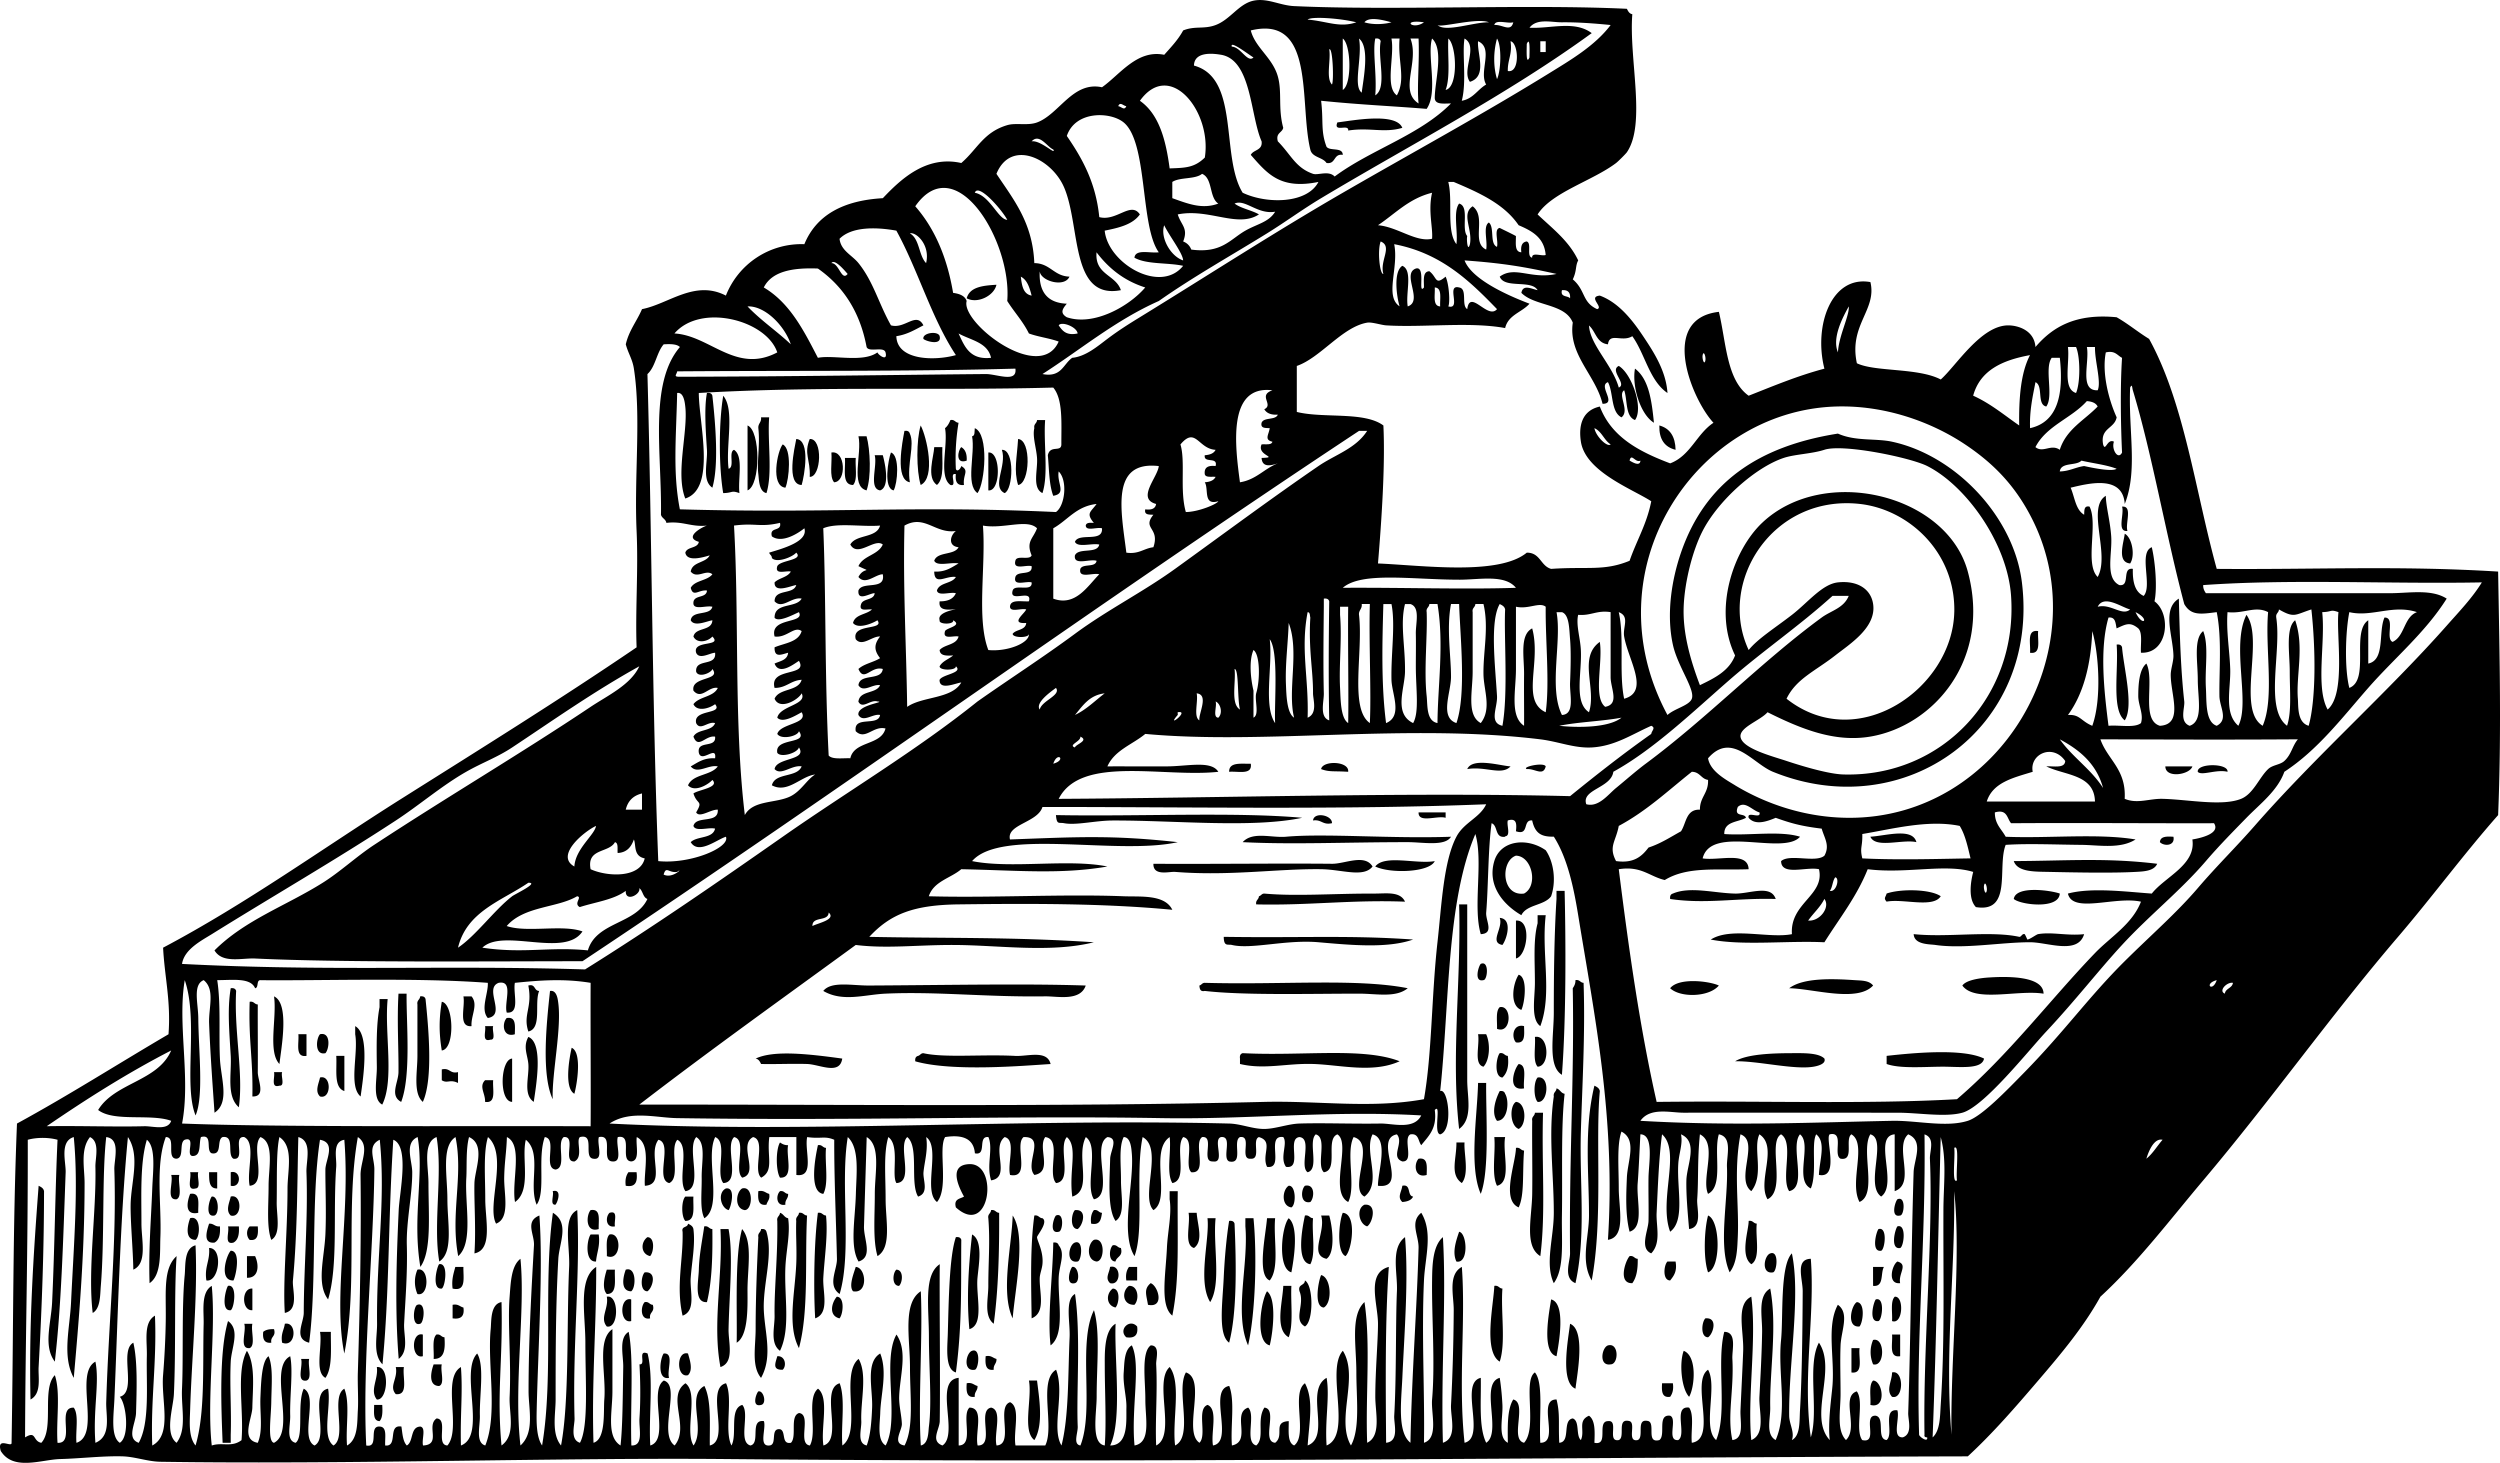 <svg xmlns="http://www.w3.org/2000/svg" viewBox="0 0 481.542 281.767"><g clip-rule="evenodd" fill-rule="evenodd"><path d="M270.11 24.623c-3.518 1.05-6.277-.126-10.424.521.166-1.382-2.919.487-2.085-1.563 2.88-.345 11.29-1.986 12.51 1.042zM186.2 57.456c.591-2.189 3.106-2.453 5.733-2.606-.46 2.141-3.69 3.715-5.73 2.606zM180.99 64.752c.48 1.919-2.749.947-3.127.521-.24-1.173 2.83-1.607 3.13-.521zM314.93 71.006c2.675 2.015 3.213 6.168 3.647 10.423-2.7-1.655-4.26-7.202-3.65-10.423zM136.17 75.697c.606-.085.928.115 1.042.521.608 5.485 1.266 13.39 0 17.72-2.044-1.384-.887-4.875-1.042-7.296-.19-3.018-.58-7.998 0-10.945zM139.3 76.218c2.297 2.74.444 9.631 1.042 14.072 1.238-.326-.081-3.208 1.042-3.648 1.889 1.238.717 5.537 1.042 8.339-1.642-.584-1.18-.047-3.127 0-.86-5.09-.86-13.674.01-18.763zM146.59 80.387h1.563c-.345 4.693.69 10.767-.521 14.593-1.464-.296-1.436-2.649-1.563-3.648-.308-2.404.364-5.497 0-8.86-.07-.935.64-1.099.52-2.085zM183.07 80.908c.842-.146.897.493 1.563.521a41.567 41.567 0 00-.521 8.86c.184.73.917.045 1.042-.521 1.614.942.278 1.596.521 3.648-1.373.157-1.71-.722-1.563-2.085-1.416-.373.373 2.458-1.042 2.085-2.35-1.646-.408-7.583-1.042-10.945.49-.381.79-.947 1.04-1.563zM199.75 80.908h1.563c-.344 4.52.69 10.419-.521 14.072-2.032-1.004-.875-4.455-1.042-6.775-.142-1.976-.91-4.124-.521-5.733-.15-.842.49-.897.52-1.564z"/><path d="M143.99 81.951c2.527.994 2.527 11.514 0 12.508V81.951zM177.34 81.951c1.18 2.226 2.942 10.06 0 11.466-.85-2.728-.85-8.739 0-11.466zM319.62 81.951c2.047.559 3.068 2.143 3.127 4.69-2.1-.513-3.2-2.016-3.13-4.69zM187.76 82.472c2.758 1.085 1.986 10.601.521 12.508-2.35-1.646-.408-7.583-1.042-10.944.61-.085.44-.951.52-1.564zM174.21 82.993c.606-.085.927.115 1.042.521.996 2.236-.592 5.866 0 9.381-2.91-.495-1.44-7.779-1.04-9.902zM165.35 84.036h1.563c.715 2.533.939 7.929 0 10.423-3.2-.787-.82-7.161-1.56-10.423zM153.37 84.557c2.793.172 1.567 7.103 1.042 8.86-3.04-.05-1.36-7.143-1.04-8.86z"/><path d="M155.97 84.557c2.57-.137 2.22 7.35 0 7.296.15-3.39-1.18-4.403 0-7.296zM196.1 84.557c2.592.17 2.294 8.625 0 8.86-.85-2.804-.22-5.19 0-8.86zM150.76 85.599c1.805.815 1.236 6.736.521 8.338-2.92-.299-1.56-7.096-.52-8.338zM179.95 86.12h1.563c-.105 2.674.463 6.021-1.042 7.296-2.07-1.421-.61-5.406-.52-7.296zM185.16 86.12c.773.443 1.121 1.312 1.042 2.606-2.23.795-1.7-2-1.04-2.606zM192.98 86.641c2.511-.11 2.171 7.708.521 8.339-2.58-1.254.49-5.243-.52-8.339zM160.14 87.163c2.744-.499 2.958 5.649.521 5.732-.96-1.119-.35-3.817-.52-5.732zM171.61 87.163c1.746.53 1.275 5.998.521 7.296-2.04-.417-1.02-6.015-.52-7.296z"/><path d="M190.37 87.163c2.437-.271 2.437 7.567 0 7.296v-7.296zM168.48 87.684h1.563c.418 1.51 1.438 6.13-.521 6.775-2.25-.357-.48-4.732-1.04-6.775zM162.75 88.205h2.085c-.142 1.77.403 4.226-.521 5.212-2.24-.026-1.4-3.128-1.57-5.212zM408.74 97.585c2.113-.202.574 3.248 1.043 4.691-2.11.2-.57-3.252-1.04-4.695zM409.26 102.8c1.414.738 2.056 4.21 1.042 5.733-2.59-.25-1.26-3.93-1.04-5.73zM392.58 121.56c-.16 1.75.696 4.518-1.563 4.169.16-1.75-.7-4.52 1.56-4.17zM407.7 124.16c.605-.084.927.115 1.042.521.329 4.003 2.299 11.375.521 14.071-2.61-1.96-1.17-9.63-1.56-14.59zM240.92 147.1c.348 2.26-2.419 1.403-4.169 1.563-.03-1.94 2.32-1.5 4.17-1.56zM259.68 148.66c-2.779-.18-3.627.076-5.212-.521.31-1.71 5.48-1.56 5.21.52zM290.96 147.62c-1.724 1.83-4.855-.09-8.339.521.97-2.3 6.37-.64 8.34-.52zM297.73 147.62c-.475 1.979-2.094.381-3.647.521-1.05-.41 3.3-1.38 3.65-.52zM417.08 147.62h5.212c-.48 1.61-5.19 2.38-5.21 0zM429.06 148.66c-2.132-.538-5.025.843-5.733 0-.21-1.69 5.94-1.69 5.73 0zM273.24 156.48h5.212v1.042c-1.59-.5-5.29 1.12-5.21-1.04zM203.4 157c15.42.308 34.562-.64 47.426.521-9.636 2.018-24.316.494-36.482.521-3.345.008-7.05.967-9.381.521-1.02-.19-1.41.36-1.57-1.56zM256.56 158.56c-1.808.418-2.003-.776-3.648-.521.17-1.72 3.71-1.06 3.65.52zM279.49 161.17c-1.157 1.905-5.397 1.042-8.339 1.042-11.672 0-22.253.491-31.791 0 1.931-2.117 5.552-.793 8.338-1.042 7.57-.68 20.42.41 31.79 0zM369.13 162.21c-2.692-.608-7.873 1.271-8.86-1.042 3.13-.21 8.11-1.77 8.86 1.04zM418.64 161.17c.365 1.804-1.827 1.869-2.605 1.042.07-1.14 1.31-1.12 2.6-1.04zM293.04 176.28c-3.367-1.948-6.643-5.618-5.211-10.423 1.192-4.005 6.287-4.612 9.901-2.085 1.452 2.075 2.111 5.744 1.043 8.859-1.3 1.82-4.7 1.55-5.73 3.64zm.52-4.17c2.761-1.467 1.598-7.193-1.563-7.297-3.02 1.04-2.81 7.89 1.56 7.3zM415.51 166.38c-.615 1.438-2.691 1.481-4.169 1.563-4.507.251-11.588.111-16.678 0-2.646-.058-6.047.073-6.775-2.084 9.88-.03 17.68-.69 27.63.52zM264.38 166.9c-1.719 2.211-5.883.578-9.902.521-8.289-.118-17.624 1.362-28.143.521-1.135-.091-4.235.868-4.169-1.563 11.563.072 24.246-.105 34.397 0 2.48.03 6.29-1.96 7.81.52zM276.36 165.86c-.995 2.182-8.503 2.46-11.466 1.042 1.82-2.36 7.94-.4 11.47-1.04zM299.81 171.59h1.563c.211 9.147.332 24.242-.521 35.439-2.77-1.693-1.564-7.443-1.564-11.987 0-7.329.086-15.084.521-21.889v-1.56zM342.03 173.16c-7.445-.225-13.43 1.027-20.326 0-.084-.605.115-.927.521-1.042 3.322-1.433 7.991-.078 11.987 0 2.81.05 6.87-1.8 7.82 1.04zM373.82 172.63c-1.479 2.343-7.23.414-10.424 1.043-.625-.685-.203-.82 0-1.563 2.64-.93 8.41-.88 10.42.52zM396.75 172.11c-.164 3.121-7.652 2.168-8.86 1.042.38-2.58 6.98-1.69 8.86-1.04zM270.63 173.68c-10.132-.404-18.693.763-28.664.521-.146-.842.493-.896.521-1.563.422-.099.52-.522 1.042-.521 6.24.562 13.275-.023 21.368 0 2.13 0 4.83-.45 5.73 1.56zM281.05 174.2h1.563v33.876c0 3.238 1.16 7.396-1.563 9.382-1.59-13.95.43-28.75 0-43.26zM296.17 176.28h1.563c-.865 7.519 1.307 15.103-1.042 21.368-1.882-1.328-1.042-5.403-1.042-8.339 0-4.132-.342-8.273.521-11.466v-1.56zM288.87 176.8c2.51.173 1.396 4.062.521 5.212-2.6-.47.21-3.26-.52-5.21zM292 177.32c3.106-.244 2.205 6.805 0 7.297v-7.3zM401.44 179.93c-1.208 4.024-6.994 1.562-10.424 1.563-5.581.001-12.703 1.331-18.24.521-1.128-.165-4.059-.025-4.17-2.085 6.507.688 14.768-.688 20.325.521.384.083.549-.663 1.043-.521.091.026.524 1.042.521 1.042.439.01 1.739-.981 2.084-1.042 2.71-.46 5.53.36 8.86.01zM235.71 180.45c14.94.228 24.223-.344 36.481.521-4.95 1.735-11.873 1.078-18.24.521-6.27-.548-12.933 1.423-16.678.521-.78-.18-1.54.38-1.56-1.56zM285.22 185.66c1.664-.735 1.317 3.119.521 3.127-1.92.48-.94-2.75-.52-3.13zM292.52 187.75c1.807.493 1.162 5.488.521 6.775-2.34-.83-1.63-5.13-.52-6.77zM393.62 191.4c-4.93-.804-13.213 1.746-15.636-1.563.719-1.058 3.291-1.446 5.212-1.563 3.81-.24 10.38-.23 10.43 3.12zM303.46 188.79c.842-.146.897.493 1.563.521.337 9.806-.256 19.601-.521 28.664-.292 9.969 1.051 19.733-1.042 29.186-2.427-.986-1.026-4.192-1.042-5.733-.191-18.778.841-33.924.521-51.074.28-.43.54-.85.52-1.57zM331.08 189.83c-1.901 2.261-7.421 2.38-9.382.521 1.68-2.12 7.62-1.36 9.38-.52zM360.79 189.83c-3.053 3.305-11.512.6-16.156.521 2.693-2.056 8.444-1.836 12.508-1.563 1.44.1 2.84.03 3.65 1.04zM209.13 189.83c-1.052 3.086-5.441 2.05-7.818 2.084-11.336.164-20.909-.968-30.749-.521-4.043.184-8.241 1.669-11.987-.521 1.555-1.932 5.512-1.024 8.86-1.042 15.01-.08 29.87-.4 41.7 0zM271.15 190.35c-2.303 1.884-5.961 1.043-9.381 1.043-9.378 0-22.166.355-29.707-.521-.887.191-.983-.406-1.042-1.042.422-.1.52-.523 1.042-.521 14.81.42 29.33-.89 39.09 1.04zM101.77 189.83c1.422-.38 1.049 1.035 2.085 1.042-.979 2.321.6 7.201-2.085 7.817-1.09-3.28.84-4.61-.01-8.86zM44.443 190.35c.606-.084.927.115 1.042.521-.433 7.81 1.437 15.826.521 22.41-2.442-2.134-1.367-6.443-1.563-9.902-.261-4.58-.685-9.01 0-13.03zM105.94 190.88c1.3-.24 1.496 1.629 1.563 2.085.749 5.003-1.234 13.812-1.042 18.762-2.21-4.75-1.2-14.59-.52-20.84zM76.755 191.4h1.563c-.083 5.354.917 15.694-1.042 20.847-2.264-1.213-.542-3.733-.521-5.733.047-4.57-.303-9.78 0-15.12zM52.782 191.92c3.044 1.371 1.376 9.991 1.042 13.029-2.279-2.41-.458-8.93-1.042-13.03zM80.924 191.92c.606-.084.927.115 1.042.521.547 5.288 1.512 15.372-.521 19.805-1.916-1.676-1.042-5.734-1.042-8.86v-9.902c-.147-.84.493-.9.521-1.56zM89.263 191.92h1.563c1.35 1.61-.154 3.706 0 5.733-2.662.23-1.177-3.69-1.563-5.73zM73.107 192.44h1.563c-.643 6.479 1.319 15.564-1.042 20.325-1.926-1.012-1.005-4.715-1.042-7.296-.058-3.961-.108-8.19.521-11.466v-1.55zM48.091 192.96c.842-.147.897.492 1.563.521-.03 3.84.04 8.92 0 13.029-.015 1.551 1.649 4.777-1.042 4.69.148-7.43-.767-10.64-.521-18.24zM85.094 192.96c2.315.347 2.597 9.095 0 9.381-.547-3.36-.547-6.02 0-9.38zM288.87 194c2.41-.508 2.307 5.282-.521 4.17.06-1.5-.29-3.41.52-4.17zM97.602 196.09c1.866-.304 1.584 1.542 1.563 3.127-2.338.7-2.53-2.1-1.563-3.13zM68.417 197.65c2.905 1.617 1.493 10.312 1.042 13.55-2.362-1.981-.399-8.286-1.042-11.986v-1.56zM93.433 197.65h1.563c-.285.757.609 2.693-.521 2.605-1.751.53-.811-1.63-1.042-2.61zM293.56 197.65c.021 1.584.303 3.43-1.563 3.127-.93-.99-.58-3.65 1.56-3.13zM57.472 199.21h1.563v4.169c-2.259.35-1.403-2.42-1.563-4.17zM61.642 199.21c2.118-.49 1.806 2.822 1.042 3.648-2.118.49-1.807-2.82-1.042-3.65zM284.7 199.21h1.563c.847 1.849.688 4.979-.521 6.254-1.95-.47-.68-4.18-1.04-6.25zM101.77 199.73c2.993 1.184 1.434 9.676 1.042 12.509-2.127-1.426-.842-4.864-1.042-7.297-.14-1.71-1.07-3.32 0-5.21zM295.65 199.73c2.744-.498 2.957 5.65.521 5.733-.97-1.11-.36-3.81-.52-5.73zM110.11 201.82c2.049.875 1.022 7.119.521 8.86-2-1.14-.97-6.86-.52-8.86zM162.23 203.9c-.462 3.262-4.364 1.116-6.775 1.042-2.909-.089-6.221.069-8.859 0-.231-.464-.458-.932-1.042-1.042 3.49-1.67 10.26-.88 16.67 0zM202.36 204.95c-5.099.315-18.848 1.532-26.059-.521-.084-.606.115-.928.521-1.043.422-.099.52-.522 1.042-.521 4.142.927 11.249.179 17.72.521 2.38.12 6.1-1.2 6.78 1.56zM269.59 204.42c-5.17 2.352-11.415.686-16.678.521-5.138-.16-9.354 1.132-14.071 0v-1.042c-.084-.606.115-.928.521-1.042 11.44.6 23.14-1.19 30.23 1.56zM288.87 202.86c.842-.147.897.492 1.563.521.252 1.989-.147 3.327-1.042 4.17-1.65-.1-1.21-3.85-.52-4.69zM351.41 203.9c.432 1.136-1.736 1.504-2.085 1.563-3.768.64-10.724-1.133-15.113-1.042 2.282-1.393 7.193-1.552 10.944-1.563 2.26-.01 5.14-.08 6.26 1.04zM382.16 203.9c-.42 2.221-4.935 1.518-8.339 1.563-3.727.05-7.984.367-10.424-.521v-1.563c4.95-.55 14.66-1.5 18.76.52zM64.769 203.38h1.563v6.775c-2.108-.67-1.39-4.17-1.563-6.78zM98.644 203.9v8.339c-2.586-.06-2.272-8.2 0-8.34zM292.52 204.95c1.728.183.817 3.004 1.042 4.69-3.32.62-1.96-3.71-1.04-4.69zM85.094 205.99c1.594-.378 1.533.898 3.127.521v2.085c-1.586-.778-2.026.171-3.127-.521v-2.09zM52.782 206.51h1.563c-.285.758.609 2.694-.521 2.606-1.751.53-.811-1.62-1.042-2.61zM61.642 207.55c2.229-.609 2.229 4.257 0 3.647-1.035-.99-.254-2.46 0-3.65zM296.17 207.55c2.471-.447 2.026 5.001 0 4.69-.79-.84-.79-3.84 0-4.69zM93.433 208.07h1.563c-.161 1.751.696 4.519-1.563 4.17.084-1.61-1.232-2.94 0-4.17zM284.7 208.59h1.563c-.073 5.933.688 16.881-1.043 21.368-2.32-5.22-.65-15.16-.52-21.37zM307.11 209.12c.464.23.932.457 1.042 1.042-.886 9.612.652 24.624-1.563 36.481-2.219-3.789-.53-8.26-.521-12.508.01-8.11-1.01-16.51 1.04-25.01zM299.81 209.64c.685.185.82.918 1.563 1.043-.728 6.274-.388 15.781-.521 23.452-.087 4.973.535 10.13-1.564 13.029-1.764-3.737-.003-8.696 0-13.551.006-7.401-1.086-15.04 0-22.41-.14-.84.5-.9.52-1.56zM288.87 210.16c.606-.085.927.115 1.042.521.838 1.348.563 5.186-1.563 5.211-1.21-1.59-.17-4.41.52-5.73zM292 212.24c2.007.161 2.109 4.444.521 5.212-1.73-.65-1.76-4.49-.52-5.21zM295.65 214.33h1.563c-.29 10.087.549 19.167-.521 27.622-3.13-1.932-1.635-7.336-1.563-11.986.071-4.689-.055-9.822 0-14.072-.15-.84.49-.9.52-1.56zM287.83 219.02h2.084c-.556 3.093 1.367 8.664-1.563 9.382-1.11-2.2-.25-6.35-.52-9.38zM150.24 220.06c.419.275.846.544 1.563.521-.445 2.16 1.198 6.409-1.563 6.254-.82-1.33-.82-5.44 0-6.77zM280.53 220.06h1.563c-.148 2.164.944 6.02-.521 7.817-2.36-1.63-1-4.67-1.04-7.82zM157.54 220.58c.842-.147.897.492 1.563.521-.26 2.867.575 6.829-.521 8.86-2.89-.36-1.47-7.4-1.04-9.38zM292 221.1c.842-.146.897.493 1.563.521-.352 4.356.113 8.547-1.042 10.944-3.41-1.46-.58-8.44-.52-11.46zM273.24 223.19c1.866-.303 1.584 1.542 1.563 3.127-2.34.7-2.53-2.1-1.56-3.13zM184.12 232.57c-.455-1.671.802-1.63 1.563-2.085-1.424-2.572-2.73-6.125 1.042-6.254 5.72-.19 4 14.28-2.6 8.34zM36.625 225.79h1.563c-.3.916.63 3.062-.521 3.127-1.883.49-.726-2.05-1.042-3.13zM40.273 225.79h1.563v3.127c-1.611.05-1.552-1.57-1.563-3.13zM44.443 225.79c2.099-.509 2.099 3.115 0 2.606v-2.61zM121.05 225.79h1.563c.218 1.781-.157 2.97-2.084 2.606-.16-1.21.09-2 .52-2.61zM32.977 226.31h1.563c-.323 1.414.662 4.136-.521 4.69-2.112.21-.574-3.24-1.042-4.69zM7.44 228.4c.464.23.932.457 1.042 1.042-.013 11.396-.401 22.097-1.042 33.876-.11 2.021.617 5.093-1.563 6.254-.33-14.57.566-27.92 1.563-41.17zM248.22 228.4c1.401-.145 1.485 3.671.521 4.169-2-.29-1.76-3.38-.52-4.17zM251.35 228.4c1.971-.447 1.845 2.333 1.043 3.127-1.97.44-1.85-2.34-1.04-3.13zM270.11 228.4c1.775-.386.858 1.92 2.084 2.084-.343.7-1.113.971-2.084 1.043-1.02-.97-.16-1.9 0-3.12zM139.82 228.92c1.972-.343.978 3.651.521 4.17-1.56-.45-2.16-3.38-.52-4.17zM142.94 228.92c2.225-.614 2.092 4.12.521 4.17-1.99-.29-1.75-3.38-.52-4.17zM106.46 229.44c1.878-.499.924 2.25.521 2.605-1.13.09-.23-1.84-.52-2.6zM146.07 229.44c1.089-.221 1.38.357 2.085.521.221 1.089-.357 1.38-.521 2.084-1.63.25-1.67-1.11-1.57-2.6zM150.24 229.44c.842-.146.897.492 1.563.521.066.935-.638 1.099-.521 2.084-1.8.37-1.87-1.82-1.04-2.6zM225.29 229.44h1.563c-.107 9.225.383 16.918-1.042 23.974-2.426-1.928-1.276-7.885-1.042-13.029.146-3.227.97-6.512.521-9.381v-1.56zM36.625 229.96c2.077-.341 1.493 1.981 1.563 3.647-2.768.58-2.124-2.25-1.563-3.65zM40.795 230.48c1.298-.206 1.542 3.256.521 3.648-1.949.43-.965-3.21-.521-3.65zM44.443 230.48c2.23-.609 2.23 4.258 0 3.648-1.034-.98-.253-2.46 0-3.65zM132 230.48h1.563c-.115 1.97.53 4.699-1.563 4.69-.78-.84-.78-3.84 0-4.69zM365.48 231c1.664-.735 1.317 3.118.521 3.127-1.92.48-.94-2.75-.52-3.13zM262.81 232.05c2.562-.276 1.556 3.583.521 4.17-1.55-.46-2.15-3.38-.52-4.17zM113.76 233.09c2.078-.34 1.493 1.981 1.563 3.647-2.55.8-2.46-2.6-1.56-3.65zM190.89 233.09c.842-.147.897.492 1.563.521.038 7.509-.151 14.789-1.042 21.368-1.95-1.475-1.038-4.833-1.042-7.296-.009-4.53.363-8.46 0-13.029-.15-.84.49-.89.52-1.56zM207.05 233.09c2.502-.244 1.5 3.029.521 3.647-1.52-.01-1.23-2.95-.52-3.65zM210.7 233.09c.841-.147.897.492 1.563.521-.18 1.211-.337 2.442-2.085 2.085-.17-1.21.08-2.01.52-2.61zM117.41 233.61c1.751-.535.811 1.621 1.042 2.606-1.81.36-1.87-1.83-1.04-2.61zM150.24 233.61c.685.185.82.918 1.563 1.043.458 2.934-.369 6.116-.521 9.381-.265 5.69 1.052 11.829-1.042 16.156-1.97-1.439-1.001-4.581-1.042-6.775-.094-5.033.637-11.506.521-18.241-.15-.85.49-.9.52-1.57zM153.89 233.61c.842-.146.897.493 1.563.521-.443 8.591.367 18.435-1.563 25.537-2.271-4.323-.789-10.395-.521-16.156.134-2.879-.1-5.639 0-8.339-.15-.84.49-.89.52-1.56zM157.54 233.61c.842-.146.897.493 1.563.521.398 3.717-.295 8.093-.521 11.987-.154 2.653 1.275 6.832-1.564 7.817-.32-5.24-.25-14.46.52-20.33zM228.94 233.61h1.563c.142 2.317 1.355 5.407-.521 6.775-2-.6-.65-4.56-1.04-6.77zM258.64 233.61c2.793.172 1.764 7.301.521 8.339-1.8-.82-1.23-6.74-.52-8.34zM195.06 234.13c2.657 3.991.469 14.028 0 19.805-2.38-4.95-.17-13.98 0-19.81zM199.23 234.13c.842-.146.897.492 1.563.521 1.193.745-1.032 3.265-1.042 3.647-.017.638 1.29 2.746 1.042 5.212-.093.922-.483 1.808-.521 2.606-.128 2.691 1.275 6.688-1.563 7.817-.11-7.29-.28-13.88.52-19.81zM203.4 234.13c1.664-.735 1.317 3.118.521 3.127-1.92.48-.95-2.75-.52-3.13zM251.35 234.13c.842-.146.897.492 1.563.521-.26 2.866.575 6.828-.521 8.859-2.89-.36-1.47-7.4-1.04-9.38zM254.47 234.13h1.563c.586 2.009 1.262 7.123-.521 8.339-3.47-.77-.06-5.2-1.04-8.34zM329 234.13c2.369.901 2.527 10.07 0 10.944-.94-2.64-.73-8.25 0-10.94zM36.625 234.65c2.085-.661 1.991 3.521 1.042 4.169-2.145-.04-1.55-2.82-1.042-4.17zM232.58 234.65h1.563c-.53 5.202 1.161 12.626-1.042 16.156-2.48-4.01-.05-12.18-.52-16.16zM239.88 234.65h1.563c.699 7.117.386 18.207-1.042 24.494-2.731-6.141.111-15.444-.521-22.931v-1.56zM244.05 234.65h1.563c-.368 3.976.913 9.599-1.042 11.986-2.53-1-.75-8.81-.52-11.99zM248.22 234.65c2.022 1.562.991 7.993.521 10.423-2.73-.75-1.88-8.83-.52-10.42zM236.75 235.17c.606-.084.927.115 1.042.521.351 7.774.473 17.278-1.042 22.932-2.175-1.567-1.267-7.572-1.042-12.508.18-3.93.56-7.96 1.04-10.94zM336.82 235.17c.842-.146.897.493 1.563.521-.293 2.66.796 6.702-1.042 7.817-2.27-1.62-.48-6.67-.52-8.34zM40.273 235.7c.935-.066 1.099.638 2.085.521.108 1.497-.132 2.647-1.042 3.127-2.362.24-1.422-2.44-1.043-3.65zM132.52 235.7c.464.231.932.458 1.042 1.042.386 2.947-.286 6.212-.521 9.382-.191 2.568 1.094 6.359-1.563 7.296-1.316-5.676.148-10.788 0-16.156-.29-1.16.99-.74 1.04-1.56zM43.922 236.22h2.084c.108 1.497-.132 2.647-1.042 3.127-1.883.49-.727-2.06-1.042-3.13zM48.091 236.22h1.563c.103 1.492.065 2.844-1.563 2.605-.669-.68-.669-1.92 0-2.6zM135.65 236.22c.842-.147.897.492 1.563.521.061 5.1-.057 10.019-1.042 14.072-2.585.156-1.622-3.993-1.563-6.254.07-2.9.7-5.88 1.04-8.34zM365.48 236.22c1.786-.529 1.241 3.915.521 4.169-1.97.34-.98-3.66-.52-4.17zM138.77 236.74h1.563c.936 4.979.141 12.509 0 19.283-.052 2.515 1.19 6.394-1.563 7.297-1.6-8.41.5-17.55 0-26.58zM142.94 236.74c2.113 2.466 1.007 7.699 1.042 11.987.028 3.456.093 8.598-2.085 9.902.12-6.06-.41-16.78 1.04-21.89zM146.59 236.74c.605-.084.927.115 1.042.521 1.253 4.208-.436 9.253-.521 14.071-.083 4.666 1.957 9.62-.521 14.072-1.876-2.23-1.042-6.034-1.042-9.382 0-5.784.255-12.188.521-17.72-.15-.84.49-.9.52-1.56zM361.83 236.74c1.786-.528 1.241 3.915.521 4.17-1.97.34-.97-3.65-.52-4.17zM281.05 237.26c1.549.235 1.899 6.226-.521 5.733-.84-1.77-.08-3.96.52-5.73zM113.76 237.78h1.563c.308 2.219-.375 3.447-.521 5.212-2.15.14-1.83-4.04-1.04-5.21zM117.41 237.78c2.41-.508 2.307 5.282-.521 4.169.06-1.5-.29-3.41.52-4.17zM187.24 237.78c2.134 1.171 1.3 5.623 1.042 8.339-.336 3.537 1.373 9.014-1.564 9.901-.51-5.5-.26-11.28.52-18.24zM124.7 238.3c1.515.01 1.232 2.945.521 3.648-1.83-.42-1.85-2.68-.52-3.65zM184.12 238.3c.606-.084.927.115 1.042.521-.088 8.477.217 15.964-1.042 25.537-2.115-.612-1.64-4.752-1.563-7.296.19-6.5.28-15.04 1.56-18.76zM210.7 238.82c2.225-.614 2.092 4.119.521 4.17-2-.29-1.76-3.38-.52-4.17zM202.88 239.34c.606-.085.927.115 1.042.521 1.344 1.613.091 3.771 0 6.254-.165 4.504 1.27 10.925-1.563 13.028-.64-5.36.42-13.43.52-19.8zM207.05 239.34c1.732-.642 1.275 3.522.521 3.648-2.34.41-1.73-3.25-.52-3.65zM214.34 239.86c.842-.147.897.492 1.563.521.447 1.663-.82 1.612-1.042 2.606-1.42-.01-1.23-2.46-.52-3.13zM40.273 240.38c2.762-.02 1.954 6.672-.521 6.254-.409-2.66.731-3.78.521-6.25zM44.443 240.91c2.014-.004 1.001 4.872.521 5.732-2.839.07-1.392-4.82-.521-5.73zM340.99 241.43c1.733-.641 1.275 3.523.521 3.648-2.34.4-1.73-3.26-.52-3.65zM47.57 241.95h1.563c.784 1.655.784 4.241-1.563 4.17v-4.17zM313.89 241.95c.842-.146.897.493 1.563.521.039 1.949-.219 3.603-1.042 4.69-2.81.11-1.35-4.32-.52-5.21zM321.18 242.99h1.563c.338 1.901-.352 2.775-1.043 3.647-1.51-.01-1.23-2.95-.52-3.65zM365.48 242.99c2.136.59.124 2.31.521 4.169-2.56.28-1.55-3.58-.52-4.17zM84.573 243.51c1.828-.403 1.214 4.298.521 4.69-1.989.25-.988-4.07-.521-4.69zM87.7 244.03h1.563c-.063 2.021.632 4.802-2.084 4.169-.229-1.79.205-2.92.521-4.17zM164.83 244.03c2.029.111 2.447 5.267-.521 4.69-.86-1.01.11-3.35.52-4.69zM206.53 244.03c1.173-.245 1.607 2.828.521 3.127-1.92.48-.95-2.75-.52-3.13zM213.82 244.03c2.171-.574 2.171 3.701 0 3.127-1.02-.97-.16-1.91 0-3.13zM217.47 244.03h1.563v2.605h-2.084c-.17-1.21.08-2 .52-2.61zM360.79 244.03h2.085c-.7 1.211.072 3.894-2.085 3.648-.01-1.22-.01-2.43-.01-3.65zM80.403 244.56c2.316-.602 2.316 5.291 0 4.69a5.951 5.951 0 010-4.69zM116.88 244.56h1.563c-.115 1.97.53 4.699-1.563 4.69-1.02-1.09-.39-3.47 0-4.69zM120.53 244.56c2.085-.661 1.991 3.521 1.042 4.169-2.14-.05-1.55-2.83-1.04-4.17zM172.65 244.56c1.428.01 1.238 2.458.521 3.127-1.43-.02-1.24-2.47-.52-3.13zM124.18 245.08c2.501-.244 1.5 3.03.521 3.648-1.51-.02-1.23-2.95-.52-3.65zM254.47 245.6c1.918.448 2.223 5.275.521 6.254-2.02-.13-1-5.26-.52-6.25zM251.35 246.64c1.668.934 1.668 7.927 0 8.86-2.333-1.343.035-4.178-1.042-6.775-.39-1.42 1.03-1.04 1.04-2.08zM221.64 247.16c1.416.486 2.764 4.825-.521 4.169-.31-1.93-.86-3.02.52-4.17zM43.922 247.68c1.828-.404 1.214 4.298.521 4.69-1.989.25-.987-4.07-.521-4.69zM217.47 247.68c1.733-.105 2.05 2.578 1.042 3.647-2.35.07-2.48-2.65-1.04-3.65zM247.18 247.68h1.563c-.168 3.307.441 7.39-.521 9.901-2.73-1.56-1.18-6.7-1.04-9.9zM287.83 247.68c.842-.147.896.492 1.563.521-.345 4.521.69 10.419-.521 14.072-3.2-1.95-1.19-10.91-1.04-14.59zM48.612 248.2v4.17c-2.125.16-2.125-4.33 0-4.17zM214.34 248.2c1.515.01 1.232 2.945.521 3.648-1.83-.42-1.85-2.68-.52-3.65zM244.05 248.72c1.936 1.477 1.113 8.116.521 10.423-2.94-.74-1.64-8.74-.52-10.42zM116.88 249.77c2.376-.511 2.376 6.244 0 5.733-1.4-1.67.41-3.46 0-5.73zM161.18 249.77c1.587.042 1.222 3.408.521 4.17-2.08-.49-1.58-2.93-.52-4.17zM364.96 249.77c1.838-.178 1.596 5.468-.521 4.69.11-1.63-.35-3.83.52-4.69zM121.58 250.29v4.169c-2.28.61-2.28-4.79 0-4.17zM298.77 250.29c2.924.731 1.479 8.585 1.042 10.944-2.96-.77-1.41-8.52-1.04-10.94zM361.31 250.29c1.786-.529 1.241 3.915.521 4.169-1.97.34-.97-3.66-.52-4.17zM124.18 250.81c.841-.147.897.492 1.563.521.431 1.474-.735 1.351-.521 2.606-1.97.44-1.84-2.34-1.04-3.13zM357.66 250.81c1.646.099 1.209 3.85.521 4.69-2.61.28-1.59-4.11-.52-4.69zM80.403 251.33c1.733-.641 1.275 3.523.521 3.648-1.732.64-1.274-3.52-.521-3.65zM87.179 251.33c1.089-.221 1.38.357 2.084.521.242 1.632-.453 2.326-2.084 2.085v-2.61zM328.48 253.94c2.502-.245 1.5 3.029.521 3.647-1.52-.01-1.23-2.95-.52-3.65zM44.443 277.91H42.88c-.244-6.36-.744-17.395 1.042-23.453 2.403 1.717.645 5.166.521 7.818-.218 4.68.163 9.388 0 14.071v1.56zM47.049 254.98h1.563c-.323 1.414.662 4.136-.521 4.69-2.113.2-.574-3.25-1.042-4.69zM54.866 254.98c2.401-.493 2.204 4.713-.521 3.648-.302-1.7.355-2.43.521-3.65zM219.03 255.5c.242 1.631-.453 2.326-2.084 2.084-1.62-1.43.65-3.7 2.08-2.08zM302.42 254.98c3.027 1.219 1.386 9.627 1.042 12.508-3.02-1.22-1.38-9.63-1.04-12.51zM52.782 256.02c.431 1.474-.735 1.351-.521 2.606-1.373.157-1.71-.722-1.563-2.085.463-.4 1.176-.56 2.084-.52zM61.642 256.54h2.084c-.019 3.281.332 6.934-1.042 8.86-2.145-1.15-.551-6.05-1.042-8.86zM81.446 257.06v4.169c-2.278.62-2.278-4.78 0-4.17zM84.052 257.06c.841-.147.897.492 1.563.521.159 2.244.037 4.207-2.085 4.17.107-1.63-.351-3.82.522-4.69zM364.44 257.06h1.563v4.169c-2.26.35-1.4-2.42-1.56-4.17zM360.79 258.1c2.316-.601 2.316 5.292 0 4.69a5.968 5.968 0 010-4.69zM309.72 259.15c2.137-.608 2.094 3.624.521 3.648-2.34.4-1.73-3.26-.52-3.65zM356.62 259.67h1.563c-.244 1.841.852 5.021-1.563 4.69v-4.69zM187.24 260.19c1.732-.642 1.274 3.522.521 3.648-2.34.4-1.72-3.26-.52-3.65zM324.31 260.19c2.645 1.03 2.116 7.044 1.042 8.859-1.51-1.58-1.92-6.58-1.04-8.86zM127.83 260.71c2.113-.201.574 3.248 1.042 4.691-2.35.48-1.72-3.75-1.04-4.69zM132.52 260.71c.332 1.192 1.034 3.145 0 4.17-2.28.62-2.28-4.79 0-4.17zM149.72 261.23c1.55-.11 1.837 1.858 1.042 2.606-2.09.07-1.38-1.34-1.04-2.61zM189.85 261.23c1.089-.221 1.38.357 2.084.521.066.935-.638 1.099-.521 2.085-1.63.24-1.66-1.12-1.56-2.61zM57.993 261.75h1.563c-.317 1.246.654 3.781-.521 4.169-2.055.32-.613-2.86-1.042-4.17zM83.53 262.8h1.563c-.317 1.246.654 3.781-.521 4.17-2.145-.05-1.551-2.83-1.042-4.17zM72.586 263.32c2.544-.299 2.155 6.452 0 6.254-1.423-1.8.333-3.91 0-6.25zM76.234 263.32h1.563c-.319 1.939.985 5.502-1.563 5.212-1.368-1.52.463-3 0-5.21zM364.44 264.36c2.316-.601 2.316 5.292 0 4.69-1.23-1.29 0-3.07 0-4.69zM198.19 265.92h1.563c.331 2.916 1.353 8.478-.521 11.466-2.36-1.81-.4-7.94-1.04-11.47zM360.79 265.92c1.885.028 2.663 5.558-.521 4.69.11-1.63-.35-3.82.52-4.69zM186.2 266.44c1.089-.221 1.38.357 2.085.521.066.935-.638 1.099-.521 2.084-1.62.25-1.66-1.1-1.56-2.6zM320.14 266.44h2.085c.166 1.208-.084 2.001-.521 2.605-1.62.25-1.66-1.1-1.56-2.6zM146.07 268.01c1.021-.252 1.679 2.39.521 2.605-1.88.49-.92-2.26-.52-2.61zM72.065 270.61h1.563c.068 1.285.079 2.512-.521 3.127-1.332-.06-1.034-1.74-1.042-3.13z"/><path d="M306.07 62.667c.131 3.697 4.526 7.63 5.733 11.987 1.65-.69-1.844-3.287 0-4.169 2.505 1.5 4.814 8.136 3.127 10.423-1.896-.709-1.418-3.794-2.085-5.733-1.35.832 1.161 3.934-.521 5.212-2.082-1.044-1.518-4.736-2.605-6.775-1.986.687 1.849 4.171-1.042 4.169-1.364-5.582-6.63-9.465-5.733-15.635-1.484-3.727-7.312-3.112-9.902-5.733.302-1.719 1.969-.747 3.127-.521-1.217-2.083-6.377-.224-7.296-2.605 2.936-2.147 5.975.576 10.944-.521-6.183-1.371-10.315-2.077-17.72-2.605 1.348 3.521 7.726 6.517 12.508 8.338-1.463 1.664-4.105 2.148-4.69 4.691-6.831-1.26-15.819-.064-22.931-.521-.94-.061-2.75-.675-3.648-.521-4.791.821-9.011 6.784-13.551 8.338v8.86c5.148 1.28 12.99-.135 16.678 2.606.373 7.574-.351 18.354-1.042 26.58 8.52.354 23.235 2.391 28.664-2.084 2.62-.015 2.645 2.567 4.69 3.127 7.041-.489 10.175.472 15.113-1.563 1.334-3.878 3.33-7.094 4.17-11.466-3.664-2.367-12.653-5.689-13.551-11.466-.406-2.615-.077-5.946 3.648-6.775 2.247 5.917 7.629 8.701 13.55 10.944 3.908-1.478 5.097-5.675 8.339-7.817-4.185-4.513-10.568-20.054 1.043-21.368 1.408 5.888 1.468 13.125 5.732 16.156 4.739-1.862 9.377-3.826 14.593-5.211-2.108-8.295 1.342-18.022 8.859-16.678 1.293 5.35-4.201 8.261-2.605 15.635 3.486 1.688 11.789.839 16.156 3.127 2.961-2.621 7.758-10.451 13.029-10.423 1.848.01 4.986.942 5.212 4.169 3.275-3.847 7.735-6.51 15.635-5.733 2.218 1.257 4.095 2.854 6.254 4.169 6.797 12.313 8.898 29.32 13.029 44.299 18.903.163 35.082-.667 54.201.521.292 17.208.641 30.969 0 46.905-6.685 7.579-12.693 15.755-19.283 23.453-12.898 15.066-24.465 31.443-37.524 46.904-6.399 7.577-12.515 15.7-19.804 22.41-3.276 5.91-7.692 11.141-11.987 16.156-4.277 4.997-8.71 10.132-13.55 14.593-82.798.222-160.02 1.266-239.22.521-32.447-.305-72.741 1.072-108.92.521-2.456-.037-4.877-.976-7.296-1.042-3.823-.104-8.089.419-11.987.521-3.643.095-9.04 2.346-11.466-1.563-.822-2.842 2.164-.552 2.085-1.563.38-22.213.221-41.569 1.042-61.498 10.006-5.455 19.438-11.484 29.186-17.198.482-6.389-.757-11.056-1.042-16.678 16.048-8.486 30.725-19.119 45.863-28.664 15.275-9.631 30.444-19.048 45.341-29.185-.262-7.259.348-14.748 0-22.41-.486-10.702.907-22.01-.521-31.27-.286-1.856-1.087-2.904-1.563-4.69.622-2.679 2.138-4.464 3.127-6.775 5.124-.992 10.163-5.712 16.156-2.606a15.63 15.63 0 0115.114-9.902c2.329-5.663 7.553-8.429 15.114-8.86 3.399-3.583 8.325-8.309 15.114-6.775 3.09-2.666 4.271-5.937 8.86-7.296 1.666-.493 3.935.146 5.733-.521 4.282-1.589 6.882-7.981 12.508-6.775 3.438-2.415 6.754-7.325 11.987-6.254 1.306-1.473 2.672-2.886 3.648-4.69 2.301-.929 3.968-.186 6.254-1.042 2.837-1.062 4.451-4.085 7.296-4.69 2.65-.563 5.062.913 7.818 1.042 18.7.879 44.981-.396 64.104.521.23.464.457.932 1.042 1.042-.673 8.6 2.702 21.076-1.042 26.58-.219.32-1.701 1.793-2.085 2.084-4.501 3.417-12.405 5.637-15.114 9.902 2.847 2.713 6.035 5.083 7.818 8.86-.575 1.044-.233 1.931-1.043 3.648 2.505 2.13 1.743 4.399 4.69 5.733 1.315-.363-1.862-2.373.521-2.606 3.674 1.356 6.314 4.783 8.339 7.818 1.964 2.946 4.41 6.634 4.69 10.944-3.505-2.402-4.307-7.507-6.775-10.944-1.997 1.229-4.382-.804-4.69 1.563-2.23-.232-2.35-2.542-3.68-3.644zm-44.82-58.37c-3.086-.781-8.709-1.176-9.381-.521 3.79.312 6.12 1.627 9.38.521zm6.77 0c-1.131-.293-4.268-1.245-5.212 0 1.81.562 4.05.334 5.21 0zm6.26 0c-4.46-.639-2.22 1.596 0 0zm2.6.521c1.486 1.486 6.964-.567 9.902-.521-2.21-.945-9.32 1.099-9.9.521zm14.6-.521c-1.079.31-3.423-.644-3.647.521 1.55-.14 3.17 1.459 3.65-.521zm9.38 0c-1.982.021-4.831-.825-6.255 1.042 4.007.231 8.656-1.454 11.987 1.042-16.359 11.908-34.955 21.509-52.117 31.792-3.603 2.159-6.898 4.593-10.423 6.775-6.988 4.326-14.167 8.329-20.847 13.029-8.412 3.749-14.999 9.322-22.41 14.071 3.671.718 3.988-1.918 5.733-3.127 2.583-.237 4.885-2.226 6.775-3.648 2.159-1.625 4.019-2.795 6.254-4.169 13.196-8.111 25.936-16.371 39.088-23.974 13.366-7.727 27.042-15.163 39.608-22.931 4.221-2.609 8.947-5.356 11.987-9.381-3.09-.306-6.38-.553-9.38-.521zM240.92 5.86c.862 3.346 4.189 5.228 5.211 8.86.855 3.039.011 6.101 1.042 9.902-.222.994-1.489.943-1.042 2.605 2.549 2.584 3.417 5.094 6.775 6.254.957.331 3.017-.698 4.17.521 6.97-5.191 16.376-7.944 22.41-14.072-1.382-.008-3.069.29-3.127-1.042.003-3.204 1.816-9.296-.521-11.466-1.002 3.332 1.229 10.292-1.042 13.55-6.4-.533-12.682-.782-20.326-1.563.479 3.973-.113 5.812 1.043 8.86.668.895 3.116.011 3.127 1.563-1.846-.282-1.281 1.846-3.127 1.563-.76-1.151-2.79-1.032-3.127-2.606-2.17-8.996 1.04-25.939-11.45-22.929zm17.72 11.466c1.801-1.098 1.593-8.769 0-9.902v9.902zm3.65.521c.311-2.588 1.607-8.753-.521-10.423.68 3.579-1.22 9.142.52 10.423zm2.61.521c2.342-1.479.413-7.23 1.042-10.423-.114-.406-.437-.605-1.042-.521-.54 2.491.33 7.023 0 10.944zm4.16 0c1.766-3.17.144-6.496.521-10.944h-1.563c.64 3.361-1.3 9.298 1.04 10.944zm4.18 1.564c-.335-3.304.201-7.875 0-12.508h-1.563c1.75 4.588-2.27 10.019 1.56 12.508zm5.21-2.606c2.51-.542 2.12-8.619.521-9.902-.17 3.307.44 7.39-.52 9.902zm3.12 2.085c2.208-.397 3.037-2.174 4.69-3.127-1.474-2.486 1.537-6.989-1.563-8.339-.206 2.412 1.837 6.745-1.563 7.818-1.684-2.216 1.701-6.795-1.043-8.339-.49 2.812.45 8.322-.53 11.987zm6.78-4.17c.744-1.532.954-6.319 0-7.817-.73 2.61-.7 5.505 0 7.817zm2.08-1.563c2.421.493 2.07-5.498.521-5.733.39 2.47-.58 3.583-.52 5.733zm4.17-2.606c-.005-.764.197-4.265-.521-2.605.01.763-.2 4.264.52 2.605zm2.09-1.042h1.042V7.945h-1.042v2.085zm-55.25 1.042c-1.008-.617-4.609-3.403-4.169-2.084 1.72.05 3.02 3.207 4.17 2.084zm15.12 5.212c.396-.653.155-7.256-.521-6.775.33 2.097-.68 5.541.52 6.775zm-21.37-5.733c-1.271-.217-5.155-.761-5.212 2.084 8.891 2.401 5.078 17.506 9.381 24.495 4.721 2.235 12.453 2.088 14.593-2.084-7.334 1.491-9.809-1.532-13.029-5.212.524-1.04 2.304-.822 2.084-2.606-2.2-4.963-1.92-15.67-7.81-16.677zm-15.63 8.86c3.682 2.573 5.004 7.505 5.733 13.029 3.077-.113 4.747-.126 6.775-2.085 1.42-8.829-6.72-18.993-12.5-10.944zm-2.61 1.042c-.616-.075-1.182-.928-1.563 0 .61.075 1.18.928 1.56 0zm-.52 3.127c-2.505-2.063-9.27-2.324-10.944 2.606 2.974 4.322 5.598 8.995 6.254 15.635 3.34.882 6.095-3.109 7.817-.521-1.36 1.94-4.022 2.579-6.775 3.127.637 6.338 10.747 12.235 15.114 6.775-2.999-.649-7.058-.238-9.381-1.563.183-1.728 3.004-.818 4.69-1.042-3.63-5.011-2.07-21.148-6.77-25.017zm-13.55 5.212c-1.148-.445-2.661-3.206-4.169-1.563 1.75-.275 4.8 2.825 4.17 1.563zm2.08 7.296c-2.394-5.582-10.257-9.366-13.029-2.606 3.252 4.913 6.978 9.353 7.296 17.199 3.086.041 3.747 2.507 6.775 2.606-.957 2.172-5.573.85-5.733-1.042-.204 4.026 1.537 6.107 5.212 6.254-.774.956-1.399 1.765 0 2.606 5.184 1.774 12.031-2.112 15.114-5.733-4.09-1.295-7.062-3.709-9.381-6.775-.372 4.367 3.702 4.29 4.69 7.296-9.8 1.885-7.72-12.304-10.94-19.805zm26.58-2.606c-1.327 1.105-4.264.601-5.733 1.564v3.127c3.034 1.084 5.772 2.194 8.86 1.042-1.79-1.168-1.04-4.866-3.13-5.733zm48.99 13.551c.338-2.442-.682-6.241.521-7.818 2.063.543.365 4.847 1.563 6.254-.166.638.084 3.219.521 1.563.546-2.913-1.724-5.775.521-7.296 2.746 2.058-.369 6.959 2.606 8.338.326-1.584-.668-4.489.521-5.211 1.139.947.106 4.063 1.563 4.69.311-1.08-.644-3.424.521-3.648 1.046.518 2.11 1.017 3.127 1.563.008 1.382-.289 3.068 1.042 3.127-.146-1.188.126-1.959 1.043-2.085 1.028.362-.129 2.908 1.042 3.127-.088-1.13 1.849-.236 2.605-.521-.274-3.374-2.652-4.644-5.211-5.733-2.814-4.135-7.633-6.266-12.509-8.338h-1.042c.93 3.592-.41 9.45 1.57 11.988zm-96.94 9.381c1.216.174 2.246.534 2.606 1.563-1.206 4.141 14.13 15.975 17.72 7.817-1.775-.657-3.959-.904-5.733-1.563-1.141-2.333-2.832-4.117-4.169-6.254.935-11.476-9.917-29.44-17.72-18.241 3.73 4.255 6.14 9.839 7.29 16.678zm10.43-14.072c-1.086-2.011-5.592-7.159-6.254-5.212 2.92.559 4.53 5.182 6.25 5.212zm71.4 1.042c3.764.314 7.318 3.339 10.423 2.606.192-2.167-.807-5.336 0-8.86-4.46 1.101-7.09 4.031-10.42 6.254zM242.49 41.3c-4.093 2.683-9.635-1.22-15.635 0 .649 2.102 2.068 2.631 1.042 5.211.75.292 1.271.813 1.563 1.563 5.851.771 7.453-1.953 10.423-3.648 2.262-1.291 4.524-1.631 5.733-3.648-3.383.591-5.804-2.517-7.817-1.563 1.3.961 3.27 1.257 4.7 2.085zm-14.6 8.86c-.039-1.365-2.627-4.659-3.648-6.775-.8 2.361 1.21 5.969 3.65 6.775zm-66.18-4.17c.249 2.296 2.41 3.15 3.648 4.69 2.883 3.587 3.894 7.801 6.254 11.987 2.699.771 4.864-2.704 6.254 0-1.61.822-3.096 1.768-5.211 2.085.103 4.651 7.255 4.818 11.466 3.648-4.706-7.108-7.271-16.356-11.466-23.974-4.03-.724-8.63-.762-10.94 1.564zm16.67 4.691c.851-3.471-1.908-6.064-3.127-5.733 1.9 1.056 1.68 4.236 3.13 5.733zm88.08 2.084c-.759-2.571 1.844-5.289-.521-6.254-.64 1.645-.2 6.341.52 6.254zm3.13 6.255c-.586-1.891-1.234-6.713.521-7.818 2.084.869.591 5.315 1.042 7.818 3.071-1.038-1.246-6.271 1.563-7.296 1.986-.562.319 5.192 1.563 3.648.008-1.382-.289-3.069 1.042-3.127 1.529 1.171 1.05 2.796 3.128 1.042.654 1.355.896 4.976.521 5.733 2.581.67-.496-4.319 2.085-3.648 1.661.25.356 3.466 1.563 4.169.521-3.983 3.975 2.114 5.732 0-5.3-5.47-10.763-10.779-19.804-12.508.92 4.567-1.9 10.04 1.06 11.987zm-106.32-6.255c-.667-.757-2.526-2.986-3.127-2.084 1.47-.042 1.94 3.574 3.13 2.084zm-5.73-1.042c-4.877-.187-8.858.523-10.423 3.648 5.023 2.968 7.7 8.283 10.423 13.55 3.028-.611 8.664.99 11.466-1.042.212.542 2.02 1.829 1.563 0-.326-1.238-3.208.081-3.648-1.042-1.29-6.875-4.58-11.755-9.38-15.114zm41.17 5.212c-.398-1.512-.824-2.998-2.084-3.648.2 1.704.45 3.369 2.08 3.648zm78.69 2.085c-.089-1.475.448-3.576-1.042-3.648.09 1.473-.45 3.575 1.04 3.648zm25.02-1.564c.094-1.137-.427-1.658-1.563-1.564-.36 1.401 1.08 1.008 1.56 1.564zm-150.1 8.86c-1.221-3.648-5.039-7.462-8.338-7.296 2.54 2.675 5.66 4.771 8.34 7.296zm201.7 1.563c.144-3.167 2.247-7.122 2.085-8.86-1.18 2.131-3.28 6.084-2.08 8.86zm-224.11-3.648c6.819.377 11.856 7.848 19.805 3.648-2.08-6.232-14.74-9.541-19.81-3.648zm77.66 0c-.146-1.279-3.11-2.402-3.648-1.563.7 1.032 1.45 2.027 3.65 1.563zm-16.68 4.69c-.652-2.996-3.918-3.378-6.254-4.69 1.15 2.499 2.16 5.129 6.25 4.69zm-51.07 92.249c-1.769.548-5.304 3.503-6.775 1.042 1.221-1.212 4.244-.621 4.691-2.605-1.246-.317-3.781.654-4.169-.521.52-2.086 4.881-.331 4.69-3.127-1.353-.096-3.491 1.666-4.169.521 1.398-2.365.18-1.393-.521-3.648 1.017-.746 5.083-1.136 3.648-2.606-.739.854-3.392 2.476-4.69 1.043.931-2.196 4.404-1.851 5.733-3.648-1.82-.396-3.935 1.577-5.212 0 1.342-.743 2.486-1.683 4.691-1.563.362-2.657-2.593.979-3.127-1.042-.445-2.53 3.38-.79 3.127-3.127-1.844-.315-3.243 2.475-4.169 0 .748-1.511 3.564-.953 4.169-2.606-1.361-.432-2.86 1.576-3.648 0-.622-2.726 5.295-1.626 3.648-3.648-1.112.825-3.462 1.522-4.169 0 1.105-1.5 3.863-1.349 4.69-3.127-1.792-.367-3.14 2.372-4.69.521-.534-2.81 5.417-1.856 3.648-4.169-.185.743-2.656 1.779-3.127.521-.22-2.652 3.961-.903 3.648-3.648-.931-.002-3.032 1.404-3.648 0-.742-2.505 5.134-1.085 3.127-3.127-.876.997-2.991 1.416-3.648 0 .404-1.854 3.538-.979 3.648-3.127-.976.116-3.454 1.344-4.169 0 .255-2.003 3.715-.801 4.169-2.606-1.08-.31-3.423.645-3.648-.521-.201-1.938 2.51-.964 2.605-2.606-1.589-.204-2.653 1.37-3.127-.521.792-1.467 3.179-1.338 4.169-2.606-1.217-1.04-2.937.973-4.169-.521.308-1.951 2.904-1.613 3.648-3.127-1.183.346-4.37 1.347-4.69-.521.353-1.21 2.367-.76 2.605-2.085-2.989-.858.615-2.867 1.563-3.127-3.091.312-4.645-.915-7.817-.521-.125-.744-.858-.879-1.042-1.563.195-11.694-2.378-25.268 3.648-32.312-.616-.6-1.842-.59-3.127-.521-1.368 1.585-1.577 4.33-3.127 5.732.881 31.973.899 63.084 2.084 93.811 6.21.62 13.79-2.6 13.05-4.65zm260.06-85.473c.839-1.925.839-6.935 0-8.86h-1.563c.39 3.076-1.1 8.039 1.56 8.86zm4.17-.522c.729-1.616-.581-5.659-.521-8.338h-1.563c.56 2.908-1.54 8.48 2.08 8.338zm-75.57-5.732c.143-.71-.322-2.035-.521-1.042-.14.709.32 2.034.52 1.042zm79.22 10.944c-.402 2.204-3.198 2.014-2.606 5.212.453 1.539.78-1.209 2.085-.521-.535 1.464.812 3.624 1.563 2.085-.249-5.212-.366-12.804 0-18.241-.927-.463-1.324-1.455-3.127-1.042-.79 4.016.58 9.18 2.09 12.507zm-27.63-4.169c3.351 1.514 5.985 3.744 8.859 5.733-.072-5.284.297-10.127 2.085-13.55-5.29.968-9.61 2.901-10.95 7.817zm14.08 2.085c-1.871-.387-.526-3.991-2.084-4.691-.535 2.766-1.158 5.444-1.043 8.86 5.251-1.176 6.518-6.338 5.733-13.55h-1.563c-1.47 2.016.43 7.389-1.05 9.381zm-263.71-6.776c-.114.655-.812 1.065.521 1.042 22.328-.051 40.611-.353 58.892-.521 2.121-.02 6.108 1.767 5.732-1.042-20.58.571-43.09.356-65.14.521zm278.82 25.537c-.385-5.708-7.137-3.899-10.424-3.127.789 1.817.952 4.26 2.606 5.212.05-.819-.07-1.807 1.042-1.564 1.684 3.355-.987 11.063 1.563 13.551 2.436-4.368-2.197-13.318 1.563-15.635.051 2.186.843 4.843 1.043 7.817.229 3.418-1.226 8.009 1.562 9.381 2.217.305.391-3.432 2.606-3.127-.07 2.502.396 4.468 2.085 5.211 1.748-1.899-1.053-8.348 1.563-9.381.686 2.898 1.078 7.906.521 10.423 3.332 2.479 2.61 10.135-2.605 9.902-.106-1.63.352-3.826-.521-4.69-1.62-1.337-2.428-.774-4.169 0-.22-.997-.188-2.243-1.563-2.084-1.776 6.054-.821 14.426 0 20.847 2.066-.192 4.994.478 6.254-.521.549-1.726-.521-3.438-.521-5.211.001-2.046.148-5.126 1.563-6.254 1.664 3.201-1.146 10.875 2.606 11.987 4.646-.267 2.032-6.079 2.084-9.902.015-1.06.552-2.551.521-3.648-.107-3.879-2.258-8.932 1.042-10.945.185 7.514.373 13.72 1.043 19.805.136 1.235-1.015 3.909 1.042 4.69 2.681-.887 1.563-5.298 1.563-8.86 0-3.45-.853-7.888 1.042-9.381 1.12 2.812.297 7.074.521 10.944.151 2.616-.149 6.556 2.085 7.296 2.329-1.196.553-3.584.521-5.733-.07-4.771.496-11.152-.521-16.156-3.096.396-4.944.709-6.254-1.563-3.552-13.365-6.17-28.826-9.902-41.172-.151-.501-.112-1.364-.521-.521-.36 8.357 1.51 15.979-1.03 22.397zM134.6 75.697c.016 5.818 3.4 18.404-2.605 20.325-1.919-4.837.558-12.835 0-17.719-.079-.688-.286-2.83-1.563-2.606-.193 8.648-.862 15.337.521 22.41 28.997.826 44.777-.764 72.442.521 1.759-1.224 2.281-6.097.521-7.817-.384 2.294 1.6 4.256-1.042 4.69-.815-2.137-.791-5.116-1.042-7.817.459-2.068 2.585-.487 2.605-2.084-.014-4.155.337-8.676-1.563-10.945-22.67.615-44.84-.323-68.28 1.042zm111.53 13.55c-1.278.418-3.005.896-3.127-1.042 3.499-.104-.993-.434 0-2.605.78-.089 1.923.186 2.085-.521-1.634-.36-.68-1.39-.521-2.606-.819-.049-1.807.07-1.563-1.042.44-1.124 2.687-.44 3.127-1.563-1.294.078-2.163-.27-2.605-1.042 1.875-.896-1.298-2.659 1.563-3.648-8.757-1.085-7.165 10.866-6.254 17.72 3.15-.511 4.67-2.632 7.3-3.651zM401.96 77.26c-2.945 3.308-7.78 4.728-9.901 8.86 1.464 1.208 2.996-.674 4.69.521 1.243-3.968 4.743-5.68 7.296-8.338-.35-.7-1.12-.971-2.09-1.043zm-67.75 74.01c5.656 3.423 13.294 6.222 21.889 6.254 29.333.108 47.804-32.401 35.439-57.329-3.275-6.603-7.55-10.934-13.029-14.592-6.518-4.353-15.533-7.625-25.016-7.296-26.977.933-47.322 31.466-32.312 59.413 1.385-1.263 4.194-1.81 4.69-3.127.676-1.796-2.731-6.219-3.648-10.423-1.283-5.886-.239-12.472 1.563-17.719 4.646-13.523 14.888-20.5 30.228-22.932 3.378 1.515 7.247.876 10.424 1.563 12.306 2.662 23.47 14.502 25.016 27.101 3.454 28.15-22.625 46.779-47.947 36.481-3.905-1.588-7.966-7.825-12.508-2.605.42 2.46 3.22 4 5.22 5.21zm-23.97-65.671c-1.278-.807-1.687-2.483-3.127-3.127.24 1.526 2.47 3.755 3.13 3.127zm-197.52 101.11c12.972-8.099 25.6-16.826 38.045-25.537 12.553-8.787 25.639-16.534 37.524-26.059 6.207-4.369 12.61-8.486 18.762-13.029 6.203-4.581 13.113-8.056 19.283-12.508 9.33-6.732 18.706-13.7 27.622-19.805 3.25-2.226 7.17-3.347 9.381-6.775h-1.563c-50.522 33.384-99.172 68.645-149.58 102.15-18.721.003-46.019.285-63.061-.521-2.558-.121-6.291.999-7.817-1.563 5.864-5.862 13.797-8.597 20.847-13.029 3.408-2.143 6.493-5.054 9.902-7.296 13.798-9.075 28.432-17.7 41.693-26.58 3.243-2.171 7.738-4.239 9.381-7.817-8.733 4.832-16.85 10.572-24.495 15.635-2.896 1.918-5.771 2.927-8.86 4.69-4.685 2.674-8.929 6.355-13.55 9.381-11.637 7.621-24.001 14.759-35.439 21.89-2.04 1.271-5.307 2.923-5.733 5.732 28.41 1.47 50.651.21 77.677 1.06zm114.65-101.11c.999 3.237-.162 8.836 1.042 13.029 2.434-.014 6.07-1.552 6.254-2.084-2.987.902-1.791-2.379-2.606-3.648.971-.071 1.742-.343 2.084-1.042-.78-.089-1.923.186-2.084-.521-.157-1.373.722-1.71 2.084-1.563.501-1.891-2.342-.438-2.084-2.084.971-.072 1.742-.343 2.084-1.042-3.35-.173-3.82-4.553-6.76-1.045zm107.88 56.281c.217 2.264 6.037 3.753 8.859 4.69 3.651 1.212 8.302 2.531 10.945 2.606 19.061.545 33.652-15.08 32.312-34.397-.707-10.185-8.708-21.271-16.156-25.016-3.242-1.629-16.207-4.313-19.805-3.127-2.354.776-5.674.852-7.817 1.563-5.435 1.805-12.608 8.177-15.635 14.072-1.945 3.788-3.462 9.776-3.648 14.592-.192 4.956 1.211 10.071 3.127 15.114 2.807-1.363 5.621-2.718 6.775-5.733-4.298-8.844-.316-20.297 5.211-25.537 11.864-11.246 35.57-5.55 39.609 9.381 4.589 16.964-6.603 29.732-18.763 31.791-6.77 1.146-13.167-1.372-19.804-4.69-1.39 1.59-5.38 2.88-5.21 4.7zm-19.28-53.154c-.971.498-1.742-1.561-2.085 0 .33.152 2.01 1.296 2.09 0zm85.47 1.042c1.585.348 5.422 1.149 6.254.521-2.009-.771-4.524-1.035-6.775-1.563-1.017 1.068-3.938.232-4.169 2.084 1.87-.043 3.01-.81 4.69-1.042zM216.95 106.45c2.43.346 3.348-.821 5.211-1.042 1.305-3.794-2.227-3.527 0-6.254-.819-.05-1.807.07-1.563-1.042 1.188.146 1.959-.125 2.085-1.042-3.817-1.009.298-5.121.521-7.296-9.35-1.073-7.27 8.533-6.25 16.674zm-14.07-4.69v13.55c4.305 1.595 6.666-2.514 8.86-4.69-1.184-.379-4.066.939-3.648-1.042.471-1.092 2.941-.186 3.127-1.563-1.308-.43-4.488 1.013-4.169-1.042.7-1.559 4.304-.213 4.69-2.085-1.414-.323-4.136.662-4.69-.521.737-1.869 5.432.22 5.212-2.606-.917-.3-3.062.63-3.127-.521.087-.607.824-.566 1.563-.521-1.573-1.897-.603-2.071.521-3.648-3.89.428-5.55 3.108-8.33 4.678zm173.55 16.15c.266-11.563-8.805-19.815-18.24-20.847-16.804-1.836-27.463 15.112-21.368 28.143 1.776-2.192 5.004-4.199 8.339-6.775 3.074-2.375 5.808-5.924 8.859-6.254 3.664-.396 6.332 1.198 6.775 4.169.671 4.492-4.478 7.695-7.296 9.902-3.871 3.031-7.525 4.494-9.382 8.338 13.72 10.83 31.97-2.05 32.31-16.69zm-227.23 1.04c-.014-2.967 4.156-1.75 5.212-3.648-1.981-.388-3.734 2.133-5.212.521-.009-2.441 3.639-1.226 4.169-3.127-.903.071-4.269 1.694-4.169-.521.869-.868 2.508-.966 3.127-2.084-.985-.231-3.141.709-2.605-1.042.587-1.175 5.11-1.109 3.648-2.605-.727.867-3.793 2.073-4.69 1.042.001-.523-.422-.62-.521-1.042 2.675-.809 7.576-2.141 6.775-4.691-1.252 1.024-4.323 2.95-6.254 1.563-.554-1.943 1.955-.825 1.563-2.605-3.897.904-4.6-.021-8.86.521 1.028 18.142-.038 38.137 2.084 55.765 1.588-2.954 6.075-2.214 8.86-3.647 2.024-1.043 3.076-3.174 4.69-4.17-2.792.345-5.311 3.709-8.338 2.085.611-2.516 4.849-1.405 5.733-3.648-1.923-.329-3.982 1.885-5.212.521.355-2.266 6.357-1.616 4.69-4.169-.323 1.102-3.49 2.022-4.169 1.042-.579-3.026 6.074-1.548 4.169-4.169-.249 1.008-3.465 1.691-4.169.521.577-2.043 6.058-1.914 4.69-4.169-1.042.551-3.648 2.218-4.69 1.042.491-2.301 5.842-2.479 4.69-4.69-.652 1.276-4.247 3.321-5.212 1.042.873-2.08 4.555-1.351 5.212-3.648-2.134.125-2.936 1.582-5.212 1.563-1.084-4.049 6.565-2.106 4.69-5.211-1.04.666-3.834 2.846-4.69.521 1.069-.495 2.48-.646 2.606-2.085-1.269.336-2.681 1.053-2.606-1.042 1.945-.834 4.585-.975 5.212-3.127-1.432-1.051-2.873 1.372-5.212 1.042-.973-3.765 5.929-2.392 4.69-4.69-1.15.5-3.91 2.01-4.69 1.09zm31.79 11.99c.538-1.055 4.572-1.295 3.127-2.606.085.855-3.213.855-3.127 0 .554-1.009 1.765-1.362 2.605-2.084-1.292.077-2.529.097-2.605-1.042.968-1.116 3.228-.941 3.648-2.606-.985-.231-3.141.709-2.606-1.042.289-.641 3.42-1.016 1.563-2.085.235.851-2.84.851-2.605 0-.648-1.857 4.592-2.23 2.605-2.084-1.492.103-2.844.064-2.605-1.563 1.589.025 2.653-.474 3.127-1.563-1.08-.31-3.424.644-3.648-.521.488-1.597 2.889-1.28 3.648-2.605-1.906-.309-4.115 1.758-4.169-1.042 2.204.12 3.349-.821 4.69-1.563-1.415-.323-4.136.662-4.69-.521.61-1.822 3.861-1.003 4.69-2.606-2.041-.203-1.676-2.204-.521-3.127-3.99.577-5.993-3.236-9.902-1.042-.3 12.113.363 23.263.521 34.918 2.972-2.065 8.585-1.491 10.423-4.69-.91.04-4.28 1.67-4.18-.55zm14.07-8.86c.668-.896 2.481-.646 2.606-2.085-3.185.21-.34-1.766 0-2.605-.917-.3-3.062.63-3.127-.521.073-1.49 2.174-.953 3.648-1.042.748-2.485-3.875.4-3.127-2.085.393-1.344 3.855.38 3.648-1.563-1.074-.315-3.62.841-3.127-1.042.404-1.333 3.359-.116 3.127-2.085-1.074-.315-3.62.841-3.127-1.042.219-1.171 2.766-.015 3.127-1.042-1.119-2.674.3-3.203 1.042-5.212-1.879-1.881-6.5.187-10.423-.521.611 7.728-1.275 17.953 1.042 23.974 3.67.359 8.006-1.362 7.817-3.127.08.83-3.21.83-3.13-.03zm-29.71 13.03c.271-2.162 3.439-1.425 4.169-3.127-1.393-.301-3.256 1.542-4.169 0 .255-2.351 4.435-.777 4.69-3.127-2.259-.649-3.608 2.603-4.69 0 1.077-1.008 2.899-1.271 4.169-2.085-1.188-1.512-1.188-2.657 0-4.169-1.534-.109-3.453 2.06-4.69.521-.835-3.111 5.641-1.632 4.169-3.648-.856.569-3.727 1.786-4.691.521.388-1.696 2.584-1.584 3.648-2.605-.924-.119-2.61.525-2.085-1.042.414-1.15 2.45-.677 2.606-2.084-.869-.064-3.316 1.688-3.127-.521.719-1.887 5.288.076 4.69-3.127-1.425 0-3.344 2.168-4.69.521 1.045-2.086 2.876-.687 0-2.085.897-2.056 3.793-2.114 4.69-4.169-1.581-1.295-4.841 2.584-6.254 0 1.117-2.01 5.076-1.178 5.733-3.648-3.535.287-8.256-.612-10.944.521.548 12.796.263 28.694 1.042 43.778.758.806 2.668.459 4.169.521.771-3.398 5.926-2.413 6.775-5.733-2.36-.597-3.884 2.336-5.733.521-.483-3.089 4.371-.84 4.69-3.127-1.393-.301-3.256 1.542-4.169 0-.347-1.972 5.537-2.476 3.648-2.605-1.38-.42-2.88 1.59-3.67.01zm115.7-23.45c-8.97 0-18.755-1.604-22.41 1.563 11.229-.076 23.717.336 33.354 0-2.15-2.63-6.93-1.56-10.94-1.56zm143.32 1.04c-.022.717.246 1.144.521 1.563h35.439c3.72 0 7.966-.856 10.944 1.042-4.113 6.538-10.119 11.497-15.113 17.199-5.008 5.717-9.684 11.92-16.156 16.156-1.32 3.671-4.658 6.154-7.297 8.86-2.655 2.724-5.299 5.4-7.817 8.339-4.923 5.743-10.835 10.391-16.156 16.156-4.445 4.817-8.964 10.667-14.593 16.677-3.433 3.666-11.985 14.491-16.156 15.635-3.337.916-8.373 0-12.508 0-15.22 0-28.007-.023-41.172 0-2.589.005-6.453-1.1-8.339 1.563 17.722 1.039 33.647.296 48.469 0 4.791-.095 10.361 1.331 14.593 0 2.701-.85 7.532-5.9 10.944-9.381 7.626-7.78 12.423-14.562 19.283-21.367 5.098-5.058 9.964-9.272 14.071-14.072 3.688-4.309 7.415-7.952 10.944-11.986 11.711-13.389 25.695-25.777 37.003-38.566 2.42-2.737 4.911-5.319 6.775-8.339-17.69.34-36.79-.69-53.65.52zm-71.4 2.08c-6.315 5.724-13.224 10.431-19.805 16.156-7.006 6.095-14.612 13.43-22.41 17.719-.425 3.153-6.203 3.385-5.211 6.254 2.388.651 4.203-1.878 5.732-3.127 1.771-1.445 3.883-3.318 5.732-4.69 11.829-8.771 22.281-19.649 33.876-28.143 1.838-1.346 4.26-1.804 5.212-4.169h-3.12zm-97.98 2.09c-.048 4.957-.135 11.169 0 16.678.039 1.574-.897 4.565 1.042 5.211-.146-7.954-.11-14.807 0-22.931-.114-.406-.437-.606-1.042-.521v1.56zm149.06 0c2.576-.643 4.697 1.874 6.254.521-1.65-.4-5.05-2.94-6.25-.52zm-142.28 1.56c.825 7.259-1.869 18.071 2.085 20.847.295-5.895-.207-15.398 0-22.931h-1.563c.11.98-.6 1.15-.53 2.08zm5.21 20.85c3.277-1.34 1.103-5.64 1.042-8.338-.113-5.058.79-10.6 0-14.593h-1.563c-.21 7.39-.44 15.47.52 22.93zm3.65-9.9c-.051 3.267-2.234 8.055 1.563 9.902 1.218-2.108.521-6.572.521-10.944 0-1.967.041-4.315 0-6.254-.044-2.065.894-5.105-1.042-5.733h-1.043c-.98 3.84.07 8.19 0 13.02zm4.17-11.47c.179 4.506-.549 11.172 0 16.156.195 1.777-.097 4.801 2.084 5.211.049-7.192 1.293-15.148 0-22.931h-1.563c-.03.66-.67.72-.52 1.56zm4.69 12.51c-.015 3.012-2.238 7.764 1.042 8.859 1.939-5.63.717-16.662.521-22.931h-1.563c-.91 4.71.02 10.17 0 14.07zm4.17-12.51v11.466c0 3.818-1.205 8.4 1.563 9.902 2.142-2.759.576-6.288.521-9.381-.077-4.381 1.074-9.017 0-13.55h-1.563c-.03.66-.67.72-.52 1.56zm4.69 16.16c.132 2.204-1.628 5.12 1.043 5.733 1.135-6.191.272-17.06.521-22.41-.109-.585-.578-.812-1.042-1.042-1.9 3.27-.89 11.63-.52 17.72zm3.65-17.2v11.987c0 4.157-1.228 9.106 1.563 10.944.027-2.894-.035-6.543 0-9.902.034-3.302-.892-7.6 1.563-8.86 1.799 6.545-2.239 13.913 2.605 16.156.788-5.646-.074-13.767 0-20.326-1.21-.96-3.31.54-5.72 0zm-33.88 1.56c.384 4.757-.228 9.599 0 14.072.113 2.231.09 5.82 1.563 6.775.114-5.614-.081-15.122 0-22.41h-1.563v1.56zm170.94-.52c-.273 3.634.395 7.273.521 10.945.128 3.695-1.287 8.514 1.563 10.944 2.34-4.505-1.43-15.421 1.563-21.368 3.466 4.699-1.967 18.297 3.127 21.368 2.317-5.326.431-14.857 1.043-21.889-2.47-1.29-4.71.37-7.81 0zm9.38 1.04c1.053 6.591-2.303 17.59 2.084 20.847.913-2.639.521-6.726.521-10.423 0-3.491-.843-8.401 1.042-9.902 1.796 5.152.157 10.537.521 15.114.116 1.459-.163 4.575 2.085 5.212 1.418-5.084 1.361-14.705.521-22.41-3.202 1.033-3.26 1.708-6.254 0-.01.67-.65.72-.51 1.56zm8.86-1.04c.636 5.966-1.309 14.511 1.043 18.762 3.592-3.045 1.602-14.333 2.084-18.762-1.63-.58-1.17-.05-3.12 0zm5.22 0c-.749 3.773-.953 10.852 0 14.593 4.02-1.539.304-10.814 3.648-13.029v8.339c3.307-.688 1.895-6.097 3.127-8.86 2.146-.062.093 4.077 1.563 4.69 2.374-1.1 2.153-4.795 4.69-5.733-4.63-1.53-8.74 1.02-13.03 0zm-200.65 20.33c1.983-.823 1.034-3.517 1.042-4.69.031-4.389-.894-8.434-.521-14.593-.117-.404-.015-1.028-.521-1.042-1.39 7.23.24 12.62 0 20.32zm48.99-.52c2.558-.148 1.459-3.882 1.563-6.254.121-2.768.195-6.093 0-8.338-.174-1.988-.134-4.719-1.563-5.212h-1.043c1.04 5.57-1.55 14.66 1.04 19.8zm3.12-19.29c-.444 1.964.396 4.345.521 6.775.229 4.471-1.396 10.042 1.563 11.987 1.511-4.589-2.145-10.502 2.085-13.55.642 3.883-1.323 10.695 1.042 12.508 2.819-.532 1.041-3.53 1.043-5.732.003-3.714-.003-8.835 0-12.508-2.65-.41-3.77.73-6.24.52zm8.86 16.16c4.991-1.381.782-7.448 0-11.987-.313-1.818 1.151-3.862-1.042-4.69 1.11 4.8.01 11.81 1.04 16.68zm98.5-16.68c1.37 2.99 2.92 1.44 0 0zM247.7 131.98c.077 1.683.13 5.372 1.564 6.254-1.312-5.257 1.064-12.803-1.043-18.241-.13 4.03-.7 8.05-.52 11.99zm150.62 5.74c2.315-.155 2.467 1.159 4.69 2.085 1.834-5.106 1.258-13.847 0-18.241-.29 6.66-1.75 12.15-4.69 16.16zm-152.71 1.56c-.19-3.756.729-13.818-1.042-16.156.62 5.12-1.28 12.75 1.04 16.16zm-4.17-6.26v5.212c1.183-.555.198-3.276.521-4.69.794-2.61.736-7.504-.521-8.339-.92 2.13-.52 5.62 0 7.82zm-2.6 3.65c-.536-2.084-.184-7.788-1.042-7.817.29 2.67-.8 6.71 1.04 7.82zm-38.57 0c.382-1.723 4.178-2.745 3.127-4.169-1.22.89-4.01 2.91-3.13 4.17zm6.78 1.05c2.238-1.062 3.856-2.745 5.733-4.169-2.95.34-4.22 2.37-5.73 4.17zm23.97 1.04c-.171-1.379 1.88-4.942-.521-5.211.33 1.58-.67 4.49.52 5.21zm3.65-.52c.889-.841.477-2.687-.521-3.127.3.92-.63 3.06.52 3.13zm-7.82-1.05c-.036.006.032.484 0 .521-2.47 2.83 2.5-.96 0-.52zm73.49 2.61c3.308.366 9.471.45 11.986-1.563-3.83.7-8.23.81-11.99 1.56zm6.25 4.17c-3.34.185-6.404-1.135-9.902-1.563-25.452-3.115-53.303 1.082-76.09-1.042-2.467 2.05-5.911 3.123-7.296 6.254 3.396-.016 7.607.021 11.466 0 4.06-.021 8.527-1.175 9.902 1.042-10.514 1.158-26.458-3.264-30.749 5.212 30.173-.16 67.702-1.3 98.501-.521 5.08-4.127 10.238-8.176 15.635-11.987.075-.616.928-1.182 0-1.563-3.76 1.66-7.01 3.92-11.47 4.17zm-99.54 0c.156-.614 2.76-1.309 1.042-2.085.15.92-2.45 1.62-1.04 2.09zm198.04 7.82c-1.263-4.644-4.484-7.328-8.338-9.38 2.46 3.45 6.04 5.77 8.34 9.38zm4.17 2.08c2.43 1.021 4.7-.064 7.296 0 4.946.124 11.439 1.479 15.114 0 2.364-.951 3.479-4.087 5.212-5.732.854-.812 2.308-.808 3.127-1.564 1.391-1.284 1.512-2.896 2.605-4.169-13.651.095-24.256.043-38.045 0 1.4 3.97 5 5.75 4.68 11.46zm-17.72-5.21c-3.717 1.147-7.699 2.029-8.86 5.733h20.847c-.121-5.264-5.769-5.002-9.381-6.775 1.475-.089 3.575.448 3.648-1.042-2.39-3.43-6.92-1.31-6.26 2.08zm-188.66-1.56c2.58-.7.81-2.46 0 0zm122.99 1.56c-4.551 3.614-8.75 7.581-14.071 10.424-.565 3.03-2.009 3.955-.521 6.775 3.444.49 4.979-.929 6.254-2.606 2.36-.767 4.231-2.022 6.254-3.127 1.036-1.569.944-4.268 3.648-4.169-.025-2.457 1.682-3.183 1.563-5.733-1.35-.2-1.56-1.55-3.12-1.56zm-205.34 7.3h3.127v-3.127c-1.68.4-2.73 1.44-3.13 3.13zm80.26-.52c-.902 3.009-6.968 3.335-6.254 6.254 12.659-.453 19.421-.905 32.312.521-11.598 2.585-34.044-2.771-39.608 3.648 7.515 1.519 18.555-.488 26.058 1.042-9.002 1.568-17.497.725-28.143.521-2.069 1.753-5.319 2.323-6.254 5.211 11.8.345 26.062-.458 37.524 0 3.263.131 7.918-.396 9.381 2.606-13.208-1.272-27.911-1.21-41.172-1.043-8.638.109-13.101 1.839-17.198 6.255 14.407.304 27.457-.007 43.257 1.042-8.392 2.102-18.464.535-27.101.521-7.025-.012-12.791.739-18.762 0-13.957 10.189-28.049 20.245-41.693 30.748 41.747-.023 81.728.437 120.39-.521 10.39-.258 20.541 1.339 30.749-.521 1.551-8.723 1.45-19.898 2.605-30.228.807-7.206 1.153-15.559 3.648-20.325 1.454-2.777 4.55-3.663 5.733-6.255-26.89 1.08-56.22.52-85.49.52zm133.94 0c-.823 2.039 1.354 1.079 1.563 2.085-1.549.883-4.216.648-4.169 3.127 4.693.345 10.767-.69 14.593.521-3.238 3.683-17.146-2.414-18.762 4.169 3.151.496 8.732-1.437 8.859 2.085-6.046.237-11.753-.61-16.156 2.084-2.957-.69-4.527-2.769-8.859-2.084 1.935 15.437 4.089 30.654 7.296 44.82 20.213-.252 40.142.481 57.85-.521 9.917-8.476 17.903-19.123 26.579-28.143 3.008-3.127 7.187-5.573 8.86-9.902-4.938-1.117-13.164 2.358-14.071-1.563 4.541-1.234 11.44-.327 16.156 0 2.583-3.271 8.554-5.526 7.817-10.424 1.978-.322 5.405-1.244 4.169-3.127-11.226.04-24.841-.094-39.087 0-.814-.924-.698-2.776-3.127-2.084-.023 2.281 1.301 3.215 2.084 4.69 8.166.346 17.719-.694 25.017.521-2.957 1.887-7.043 1.073-10.424 1.043-5.165-.048-10.266-.29-14.593 0-1.664 4.242 1.328 13.141-5.732 11.986-1.448-1.49-1.091-4.58-.521-6.775-5.364-1.65-12.869.411-20.325-.521-2.133 5.337-5.464 9.477-8.339 14.071-7.124-.346-15.633.693-21.889-.521 3.885-2.475 11.229-.162 15.635-1.042-.414-6.021 6.378-7.455 5.212-12.508-2.409-.545-7.264 1.356-7.297-1.563 1.661-1.466 6.647.393 8.339-1.043 1.111-1.982-.029-3.428-.521-5.211-4.137-.494-6.081-1.104-8.859-2.085-1.688.698-3.927 1.52-5.212 0-.373-1.415 2.458.373 2.085-1.042-1.4-.37-2.77-2.31-4.17-1.06zm-44.82 5.73c-2.041.304-1.33-2.145-2.605-2.606-.684 4.862-.629 12.313-1.042 17.199-.132 1.559 1.61 4.051-1.043 4.169-1.56-5.216.518-14.067-1.042-19.283-5.596 13.167-4.967 32.558-6.775 49.511 1.559-.679 2.564 7.567 0 8.339-1.388-.205.289-6.155-1.042-4.69.475 3.602-1.227 5.027-2.606 6.775-.615-.774-.45-2.329-2.084-2.085-1.523.734.823 5.34-1.563 5.212-2.377-.851.377-3.591-1.043-5.212-4.764.859 2.594 10.613-3.647 9.902-.055-2.585 2.184-9.098-1.043-9.902-1.733 3.356 1.949 9.301-1.563 11.986-3.122-1.608 2.297-10.307-2.084-11.466-1.555 2.963.512 9.546-1.043 12.509-3.76-1.979.64-11.322-2.085-13.029-2.387.913.299 6.899-2.605 7.296-1.533-1.42.771-6.678-1.563-7.296-1.533 1.42.771 6.678-1.563 7.296-1.644-1.136.945-6.504-1.563-6.775-2.544.235.666 6.226-2.606 5.733-1.275-1.78.399-4.489-.521-5.733-3.464-.511.337 6.244-3.127 5.733-1.119-2.343 1.313-4.89-1.563-5.733-1.413.499.491 4.313-1.563 4.17-2.316.231.352-4.521-2.085-4.17-1.515.744.797 5.314-2.084 4.691-1.465-.62.764-4.935-1.563-4.691-1.692.393.925 5.095-1.563 4.691-2.415.155.434-4.951-2.084-4.691-1.749 1.205 1.174 7.081-2.085 6.775-1.421-1.358.794-6.353-1.563-6.775-1.644 2.005.978 8.274-2.084 8.86-1.206-1.922-.182-6.072-.521-8.86-3.941 2.68.344 11.91-3.127 14.072-2.579-2.605 1.956-11.89-2.084-14.072-1.438 6.991.35 17.877-1.563 22.932-2.83-4.511-.023-14.142-.521-19.804-.08-.915-.208-3.132-1.563-3.128-.955 1.866-.505 5.373-.521 8.339-.016 2.995.875 6.616-1.042 7.817-1.604-2.292-1.138-8.046-1.042-11.986.037-1.51 1.706-4.014-.521-4.17-3.195 1.67 1.384 11.113-2.605 11.987-1.803-2.714 1.106-10.14-1.563-11.987-1.99 3.842 1.418 10.191-2.606 11.466-.698-5.028 1.163-9.532-1.042-11.466-1.764 1.885 1.188 8.484-2.084 8.86-1.764-1.884 1.188-8.484-2.085-8.86-1.518 2.082 1.516 6.66-2.084 7.297-1.973-2.146 2.306-7.438-2.085-7.297-1.84 1.461 1.484 8.086-2.605 7.297-.577-2.202 1.227-6.786-1.042-7.297-2.702 2.093 1.331 7.709-2.606 8.339-.953-2.912.437-6.034-.521-8.339-2.173-.262-.197 3.625-2.606 3.128-.217-2.737-2.228-3.68-5.733-3.128-1.386 2.245.759 9.79-1.563 12.509-2.778-2.087.767-10.495-2.084-12.509.395 2.51-.348 4.826-.521 6.775-.133 1.5 1.116 4.006-1.042 4.69-1.614-2.622.235-9.631-2.085-11.466-1.892 1.757 1.392 8.688-2.084 8.86-1.024-1.52.717-7.235-1.563-8.86-.941 3.052-.521 7.603-.521 11.987 0 4.104 1.219 9.251-1.563 10.944-.917-3.069-.521-7.589-.521-11.986 0-4.104 1.219-9.252-1.563-10.945-.186 6.073-.359 11.789-.521 17.199-.073 2.44 1.807 5.908-1.042 6.775-1.735-2.888-.643-8.252-.521-13.029.102-4.001.74-8.787-1.563-10.945-1.5 9.098.856 22.051-1.563 30.229-2.436-1.693-.473-4.646-.521-6.775-.173-7.568-.539-15.352-.521-22.932-1.878-.8-2.527-.13-5.212-.521-.574 2.554 1.567 7.821-2.084 7.297v-7.297h-5.211c-.498 3.79.98 6.463-1.563 7.818-1.696-1.432.998-7.252-1.563-7.818-2.929 1.522 1.294 6.993-2.085 7.818-1.695-1.432.998-7.252-1.563-7.818-1.892 1.757 1.392 8.688-2.084 8.86-1.579-1.896.928-7.878-1.563-8.86-1.984 3.923 1.527 13.341-2.085 15.636-.918-1.771-.476-4.984-.521-7.817-.048-2.98.893-6.665-1.042-7.818-1.964 2.206 1.498 9.837-2.084 10.424-1.631-2.191.973-8.617-1.563-9.902-1.56 1.741.71 7.312-1.563 8.339-2.786-.688.748-7.697-2.085-8.339-2.137 2.825 1.584 8.623-2.605 8.86-.248-2.774 1.278-7.964-1.564-9.382-.224 1.688.686 4.508-1.042 4.691-2.337-.096.42-5.285-2.606-4.691-.468 1.443 1.071 4.893-1.042 4.691-2.336-.096.42-5.285-2.606-4.691-.429 1.309 1.013 4.488-1.042 4.17-2.066-.192.409-4.926-2.606-4.17-.824.727.73 3.794-1.042 4.691-2.414.155.434-4.951-2.084-4.691-1.445 1.161.666 5.878-1.563 6.255-2.472-.308.388-5.947-2.084-6.255-1.459 4.07.242 10.502-1.563 13.029-1.621-3.838 1.086-9.948-2.085-12.508-.893 3.498 1.147 9.737-2.084 11.987-.71-3.98 1.608-10.989-1.563-12.509-.098 3.062-.463 4.745-.521 7.818-.06 3.144 1.204 7.802-1.563 8.859-1.881-3.395 2.4-13.231-1.563-16.678-.913 2.878-.521 7.664-.521 11.987 0 3.96 1.496 9.69-2.085 10.423.316-4.75-.095-10.162 0-13.55.074-2.596 2.242-7.395-1.042-8.86-.626 2.312-.395 5.773-.521 7.818-.322 5.212 1.417 12.49-1.563 15.113-1.559-8.087 1.031-15.394-.521-22.932-2.776 1.796-1.563 7.399-1.563 11.987s1.212 10.191-1.563 11.987c-1.229-6.992.683-16.916-.521-23.975-2.729 1.074-1.563 5.678-1.563 8.86 0 6.28.643 13.096-1.564 16.156-1.593-9.569.757-17.734-.521-25.017-2.605 1.125-1.054 4.548-1.042 6.775.022 4.314-1.171 9.497-1.042 14.072.151 5.355-.291 10.558-.521 15.113-.112 2.222.987 5.175-1.042 6.775-.765-9.327-.425-19.359 0-28.664.157-3.454 2.119-12.291-1.042-13.551-1.021 15.609-.705 28.926-2.084 43.257-1.89-1.938-1.016-5.29-1.042-7.817-.139-13.246 1.689-23.739.521-35.439-2.463 1.142-1.021 3.548-1.042 5.733-.156 15.532-2.351 37.539-1.564 53.158 2.593.509.333-3.836 2.606-3.647 1.491.072.953 2.174 1.042 3.647 2.552.294.404-4.112 3.127-3.647.203 1.36.268 2.859 1.042 3.647 1.337-.747.599-3.57 2.605-3.647 1.166.225.211 2.568.521 3.647 3.597-.167.544-3.813 2.606-5.211 2.314.118-.229 5.093 2.084 5.211 2.761-3.146-1.138-12.95 2.606-15.113.381 5.1-.162 9.137 0 15.113 5.041-1.907-.292-14.188 3.127-17.72 1.444 2.298.426 8.001.521 11.987.048 2.033-.882 5.169 1.042 5.732 2.457-6.082.371-15.626 1.042-22.41.152-1.535-.094-4.824 2.084-5.211.287 11.404-.949 17.381 0 27.621 2.839-2.05 1.418-6.265 1.563-9.381.328-7.059-.408-14.084 0-19.283.208-2.65.286-5.926 2.084-7.296.987 9.877-1.335 24.474 0 35.96 2.795-2.509 1.563-7.069 1.563-10.423 0-9.766.536-19.183 1.042-28.143.118-2.084-1.789-4.587 1.042-5.733.753 9.974-.258 25.795-.521 37.524-.05 2.23-.069 5.151 1.042 6.774 2.284-13.351.158-31.111 2.085-44.82 3.271 1.987 1.212 5.84 1.042 8.86-.495 8.818-.521 17.378-.521 27.101 0 2.812-.846 6.568 1.042 8.859 1.616-8.464 1.056-23.234 1.563-34.396.18-3.967-1.327-9.586 1.563-10.944.606 12.109-.922 26.08-.521 40.13.037 1.303-.923 4.073 1.042 4.69 1.686-3.138 1.042-11.653 1.042-19.283 0-5.396-1.453-12.342 2.084-14.593.048 11.514-.897 22.034-.521 33.876 2.427-.697 1.9-6.143 2.084-8.339.405-4.812-1.525-11.471 1.563-13.551v11.987c0 3.979-1.221 8.705 1.563 10.423.399-3.608.425-9.204.521-15.113.036-2.229-.914-5.618 1.042-6.775 1.033 5.008.293 14.536.521 21.889 2.423.102 1.436-3.238 1.563-5.211.253-3.914.153-7.608 0-10.424 1.382.166-.488-2.919 1.563-2.085 1.213 4.867.176 11.985.521 17.72 3.877-1.16-.416-10.491 2.606-12.508 3.393.941-1.164 10.228 2.084 12.508 3-3.613-1.656-9.437 2.085-11.986 2.611 1.905-.224 9.258 1.563 11.986 2.325-3.345-1.444-9.603 2.084-11.465 1.382 2.787.994 7.345 1.042 11.465 4.059-.979-.975-11.05 3.127-11.986 1.389 2.954-.393 9.079 1.042 11.986 1.181-2.119-.479-7.08 2.084-7.817 1.511 1.616-.871 7.125 1.563 7.817 2.023-.408-.232-5.096 2.606-4.69.468 1.443-1.071 4.893 1.042 4.69 1.634-.103.065-3.409 2.084-3.127 1.186.378.155 2.972 2.084 2.606 1.201-1.231-.285-5.149 1.563-5.733 2.473.308-.388 5.947 2.085 6.254 1.49-2.679-.747-9.085 1.563-10.944 2.228 1.769.494 7.497 1.042 10.944 3.914-1.124-.764-10.839 3.127-11.986 1.146 3.023.225 8.113.521 11.986 3.862-2.739-.517-13.72 3.127-16.677 1.746 2.97.349 8.188.521 11.986.071 1.556-.904 4.261 1.042 4.69.698-1.851.926-4.383 1.042-7.296.142-3.56-1.337-8.721 1.563-10.424 1.423 3.564.105 7.832 0 11.466-.059 2.048-.649 5.232 1.042 6.254 2.754-5.062-.753-16.388 2.084-21.367 2.237 3.224.638 7.952.521 11.986-.049 1.714.456 3.517.521 5.212.049 1.276-1.957 3.81.521 4.169 1.826-3.521 1.042-9.381 1.042-15.113 0-5.483-1.461-12.304 2.084-14.593.417 8.469-.537 20.908 0 29.706 1.527-.33 1.435-2.642 1.563-3.647.586-4.583 0-11.501 0-17.199 0-5.814-1.059-11.977 2.085-14.071-.069 8.193.124 21.477 0 30.228-.022 1.584-1.845 3.822.521 4.69 3.256-2.129-1.786-12.556 3.127-13.028v13.028c3.08-.047.438-5.815 2.084-7.296 2.92.033 1.02 4.887 1.564 7.296 3.419.119-.191-6.792 2.605-7.296 2.27.51.465 5.094 1.042 7.296 3.454-.193-.142-7.438 2.606-8.338 2.117 1.01.569 5.684 1.042 8.338h5.733c1.849-3.71-1.407-12.525 2.085-14.592 1.735 4.465-.975 11.27 1.042 14.592 1.443-5.607 1.236-13.626 1.563-20.847.134-2.951-.959-7.206 1.042-8.338 1.134 7.708.24 18.833.521 25.537.052 1.233-.961 3.423.521 3.647 2.718-6.836-.575-19.685 2.606-26.058 1.229 4.102.521 10.544.521 16.677 0 3.183-1.17 8.982 1.563 9.381.326-4.464.001-10.589 0-15.113 0-2.575-.178-6.997 2.084-8.339-.288 6.801 1.334 18.475-1.042 23.452 3.614.001 3.062-5.002 3.127-7.296.056-2.011-.7-4.473-.521-6.775.13-1.679.059-4.381 1.563-5.212 1.807 3.704-.165 12.164.521 19.283 3.246-.596 2.065-5.249 2.084-8.859.019-3.54-.837-9.094 1.042-10.424 1.871.01.987 2.603 1.042 3.648.281 5.33-.214 10.876 0 15.635 3.949-1.957-.541-12.354 2.605-15.113 2.313 3.072.434 10.337 1.042 15.113 3.616-1.769.095-10.675 2.084-14.071 4.049 1.337-.635 11.406 2.606 13.551 1.498-1.456-.613-6.52 1.563-7.297 2.084.869.592 5.315 1.042 7.817 4.157-.707-1.03-10.758 3.127-11.465 1.14 2.855.229 7.762.521 11.465 3.858-.775-.07-6.213 3.127-7.296 1.533 1.42-.771 6.678 1.563 7.296 1.716-1.474 0-4.873 1.564-7.296 2.673.279-.653 6.56 2.084 6.775 1.856-1.474-.547-3.993 2.605-4.17.02 1.893-.292 4.114 1.043 4.69 2.688-2.001-.656-10.037 2.084-11.986 1.736 3.29.811 7.422.521 11.986 4.568-1.769-.627-10.587 3.648-13.028.638 3.727-.358 8.101 0 13.028 5.021-2.102-.248-14.493 3.127-18.24 3.175 5.051-1.402 13.212 1.563 18.24 1.796-3.198 1.042-9.045 1.042-14.071 0-5.251-1.185-10.962 1.563-13.55 1.215 7.992.175 18.239.521 27.101 2.772-1.334 1.563-5.838 1.563-8.86 0-4.881.529-10.928.521-14.071-.01-3.853-2.322-9.747 2.084-10.944-.735 10.441-.603 22.768-.521 33.876 2.606-.295 1.472-3.623 1.563-5.212.438-7.58.255-18.111.521-23.974.159-3.501-1.281-8.303 1.563-10.424.682 8.173-.107 17.998-.521 27.102-.209 4.595-.999 10.476 1.563 12.508.233-12.796 1.273-26.387 1.563-37.524.062-2.383-1.75-4.975.521-6.775 2.314 3.799.722 8.623.521 13.029-.479 10.539.16 21.653 0 31.271 2.874-.919 1.329-5.653 1.563-8.339.61-6.991-.088-15.777 0-22.932.035-2.866.095-6.618 2.085-8.339.705 11.878-.407 25.39 0 39.609 2.868-.964 1.438-4.928 1.563-7.297.278-5.219.487-11.886.521-18.24.016-2.79-1.159-6.856 1.564-8.339.775 10.485-.737 22.242.521 33.876 4.218-.994-1.091-11.515 3.127-12.508.098 4.419-.44 9.474 1.043 12.508 3.086-1.952-1.314-11.391 2.605-12.508.169 1.021.411 2.97.521 5.211.125 2.558-.953 6.284 1.042 7.297-.028-3.155-.148-6.402 1.042-8.339 2.786.688-.748 7.697 2.085 8.339 2.624-2.844-.307-11.94 2.085-13.551 1.73 2.02.755 8.656 1.042 13.551 3.883.061-.756-8.4 3.127-8.339.704 2.849.334 4.433.521 8.339 2.283-.149.507-4.357 2.605-4.69 1.398.513.542 3.28 1.563 4.169.84-1.836-.691-3.719 1.563-4.69 1.223.862 1.129 3.041 1.043 5.212 2.872.614.396-4.119 2.605-4.17 2.196-.285-.253 4.075 2.085 3.648 1.349-.562-.502-4.323 2.084-3.648 1.303.436-.599 4.073 1.563 3.648 1.35-.562-.501-4.323 2.085-3.648 1.349.562-.501 4.324 2.085 3.648 1.313-.944-.491-5.008 2.084-4.69 1.466.619-.764 4.934 1.564 4.69 1.7-1.079-1.1-6.658 2.084-6.254 1.026 1.406.311 4.554.521 6.775 5-.733-.278-11.744 3.127-14.071 1.867 3.17-1.16 11.235 1.563 13.55 2.229-5.241.026-14.914 1.563-20.847 2.493.026 1.469 3.468 1.563 5.212.328 6.075-1.036 10.973 0 15.635 2.363-.285 1.47-3.593 1.563-5.732.163-3.723.438-9.054.521-11.466.132-3.852-1.478-8.958 1.563-10.424 1.072 8.268-.796 19.473 0 27.622 2.863-1.173 1.421-5.631 1.563-8.339.191-3.664.457-8.305.521-12.508.046-2.984-.92-6.94 1.563-8.339 1.39 7.463-.133 15.723 0 22.932.041 2.185-.916 5.158 1.043 6.254 2.395-5.392.386-12.735 1.042-19.283.445-4.438-.231-14.303 2.085-16.678 1.737 8.193-.638 21.086-.521 31.271.019 1.634 1.085 3.188.521 4.69 1.663-.84 1.438-3.673 1.563-5.732.387-6.328.491-16.539.521-22.932.011-2.359-1.502-6.179 1.563-6.254.842 10.924-1.618 22.662 0 34.396 1.58-5.021-.759-13.961 1.563-18.24 3.514 5.19-2.101 14.242 2.084 18.762-.386-3.438.335-8.203.521-10.423.456-5.41-1.194-11.544 1.042-15.636 2.296 1.632.635 4.996.521 7.817-.119 2.981 0 6.308 0 9.382 0 3.217-.809 6.957 1.042 8.859 2.495-2.391-1.061-8.38 2.085-9.381 1.482 1.991-.416 7.364 1.042 9.381 3.209.776-.004-4.869 2.606-4.69 1.874.385.068 4.448 2.084 4.69 1.494-1.112-.903-6.115 2.085-5.732.5 1.585-1.116 5.285 1.042 5.211 1.966-.679 1.001-3.414 1.043-4.69.495-15.173.604-32.351 1.042-46.384.075-2.387 2.036-5.984-1.042-7.296-2.785 2.424 1.583 9.464-2.605 10.944v-10.944c-4.269.355.707 9.617-2.606 11.986-3.165-2.231 1.257-11.092-2.085-11.986-1.913 3.125 1.453 11.528-2.084 13.029-2.044-3.771 1.518-11.21-1.563-13.029-1.318.94.656 5.173-2.085 4.69-1.515-.743.797-5.313-2.085-4.69-.962.719 1.989 8.606-2.084 7.817.09-2.795 1.44-6.256-.521-7.817-1.012 1.731.212 7.518-1.042 10.423-3.236-1.558.305-8.613-2.085-10.423-1.983 2.359 1.526 10.212-2.085 10.944-1.671-2.498 1.009-9.347-1.563-10.944-2.651 1.5 1.096 10.714-2.605 12.508-2.048-3.471 2.13-10.084-1.563-12.508-1.302 2.74.992 7.791-1.563 10.944-3.155-2.348 1.67-9.581-2.085-10.944-1.358 7.063-.234 13.82-.521 19.804-.106 2.229-.137 4.955-1.563 6.775-2.277-5.062-.255-13.87-.521-20.325-.088-2.119 1.127-5.729-1.563-6.254-1.062 3.454.962 9.995-2.085 11.466-1.348-3.018 1.966-9.709-1.563-11.466-.508 5.039-.245 8.765-.521 12.508-.126 1.709 1.096 5.407-1.563 5.732-.275-3.201-.582-6.581-.521-9.381.062-2.904 2.382-7.382-1.043-8.859.399 1.822-.395 3.604-.521 5.732-.287 4.827 1.362 10.861-1.564 13.029-2.277-6.13 2.143-15.485-1.563-18.762-.644 5.016-.803 10.248-1.042 15.113-.124 2.527.938 5.783-1.042 7.817-2.303-.966-.561-4.431-.521-6.254.056-2.571-.043-5.537 0-8.338.043-2.792 1.107-8.283-1.563-8.339-.132 2.322-.323 7.033-.521 9.381-.285 3.391 1.332 8.49-1.563 9.381-.831-3.226-.662-7.092-.521-10.423.136-3.214 1.998-7.287-1.043-8.86-.91 2.553-.521 6.938-.521 10.944 0 3.783 1.455 9.356-2.085 9.902 1.506-23.26-2.543-42.949-5.732-62.54-.824-5.06-2.016-10.935-4.691-15.113-2.206.031-3.596-.456-4.169-3.128-1.914-.177-.482 2.992-3.127 2.085.146-1.361.176-2.607-1.563-2.085-.29.84.64 2.98-.51 3.05zm68.8-.52c.058 2.584-.511 2.561 0 4.69 7.054.36 15.63.069 20.847 0-.539-2.24-1.021-4.538-2.084-6.254-6.1-1.27-13.17.64-18.77 1.56zm-248.08 6.25c.213-3.443 3.951-6.114 4.169-7.817-2.3 1.08-7.95 5.71-4.17 7.82zm8.34-2.6c-.089-.78.186-1.924-.521-2.085-1.165 2.136-5.486 1.115-4.691 5.212 3.313 1.497 9.558 1.698 10.424-2.085-2.222-.448-1.628-2.555-2.085-3.648-.51 1.41-1.31 2.51-3.13 2.61zm8.86 4.16c1.771.893 3.956-1.545 2.606-.521-1.64.27-2.13-1.22-2.61.52zm224.62 3.13c1.264.335 1.953-2.482 1.043-2.605-.53.69-.51 1.93-1.04 2.61zM88.22 182.54c3.453-2.315 6.959-7.207 10.423-9.902.569-.442 5.293-2.647 3.127-2.605-5.162 3.51-11.858 5.5-13.549 12.5zm294.46-10.95c.143-.71-.322-2.034-.521-1.042-.14.71.32 2.03.52 1.04zM97.6 178.37c3.876 1.335 10.78-.357 14.592 1.042-3.41 5.151-15.248-.721-19.283 3.127 7.887 1.187 13.03-.226 20.326.521 1.608-5.515 9.215-5.03 11.466-9.902-.888-.328-.858-1.574-1.563-2.085.335 1.214-2.727 2.774-2.606.521-2.288 1.708-5.835 2.156-8.86 3.127-1.276-.692.573-1.939-.521-2.085-3.79 2.26-10.22 1.87-13.548 5.73zm250.68-1.05c2.291.188 4.31-2.612 3.127-4.169-.81 1.62-2.13 2.74-3.13 4.17zm-191.79 1.05c1.028-.565 4.632-1.234 3.127-2.605-.08 1.83-3.19.63-3.13 2.61zM50.18 188.79c-.861.009-.292 1.446-1.042 1.563-.863-2.09-4.354-1.552-7.296-1.563.715 4.616.291 10.161.521 15.114.178 3.825 1.947 8.463-1.042 10.423-.307-4.506-.82-11.337-1.042-17.198-.116-3.068 1.206-6.513-1.042-8.339-2.149.863-1.067 4.484-1.042 7.297.057 6.509 1.076 15.058-.521 18.762-2.385-5.772.596-18.223-2.084-26.059-1.457 8.453 1.178 18.817-.521 27.622 18.029.72 51.99.436 78.696.521.061-7.212-.043-18.697 0-27.622-5.253-.86-9.972-.463-14.592 0-.386 2.046 1.1 5.964-1.563 5.732-.574-1.857 1.413-6.277-1.563-5.732-2.918 1.087 1.561 6.195-2.085 6.775-1.472-1.677.114-4.729 0-6.775-13.699-1.04-32.35-.38-43.781-.51zm376.8 0c-2.58.69-.82 2.46 0 0zm1.56 2.61c.153-1.062 1.41-1.022 1.563-2.085-1.14-.23-2.87 1.55-1.56 2.08zM9 216.93c6.003-.114 13.219.153 18.762 0 1.686-.047 4.563.912 5.211-1.043-3.956-1.429-11.037.267-14.071-2.084 3.216-5.297 11.524-5.501 14.071-11.466-8.483 4.37-16.343 9.37-23.973 14.59zm214.72-1.56c-29.444-.507-58.271.534-93.289 0-4.068-.062-9.067-1.573-13.029 1.042 36.671 1.901 79.135-.992 119.35 0 2.292.057 4.478 1.054 6.775 1.043 2.128-.012 4.597-.977 6.775-1.043 4.805-.146 9.976.091 15.635 0 2.286-.036 6.396 1.287 7.817-1.563-17.03-1-33.43.81-50.04.52zm145.93 60.98c.058.414 1.723 1.579 1.563.521-.318-.029-.617-.077-.521-.521-.292-16.877 1.691-38.242 1.042-53.159-.063-1.462 1.071-3.98-1.042-4.69.27 20.71-1.63 38.98-1.04 57.85zM5.35 219.54c.041 22.148-.45 37.434-.521 57.328 2.228-1.367 1.41.7 3.127 1.043 2.531-2.681.031-10.393 2.605-13.029 1.156 3.361.218 8.815.521 13.029 3.523.223-.306-6.907 3.127-6.775 1.026 1.406.31 4.554.521 6.775 4.833-1.595-.522-13.378 3.648-15.635.834 4.006-.491 9.305 0 15.635 3.143-1.299 2.007-5.212 2.084-7.817.469-15.853 2.039-30.294 1.563-44.82-.062-1.903 1.272-5.901-1.563-6.255-.851 7.392-.296 19.713-1.042 28.665-.143 1.711-.045 4.35-1.563 5.211-.984-8.219.725-19.552.521-28.143-.04-1.678.917-4.796-1.042-5.733-1.901 2.355-1.042 5.994-1.042 8.86 0 14.288-1.187 27.289-2.084 37.524-2.27-4.174-.763-9.469-.521-14.593.509-10.799 1.463-22.214.521-31.792-2.766.813-1.495 4.879-1.563 6.775-.494 13.574-.832 25.653-2.085 36.482-2.271-3.026-.715-7.342-.521-11.466.505-10.726.604-22.065 1.042-31.271-1.74-.48-3.992-.48-5.733 0zm41.172 57.85c.503-5.577-1.119-13.279 1.042-17.198 1.653 2.641 1.125 7.109 1.042 10.944-.045 2.074-2.279 6.193 1.042 6.775 1.06-2.403.374-5.695.521-8.86.104-2.233.175-6.884 1.563-7.817.901 2.034.572 5.516.521 8.86-.045 2.972-.761 7.548.521 7.817 4.381-2.221-1.255-14.458 3.127-16.678.584 2.768-.104 7.732 0 11.466.051 1.849-.879 4.77 1.042 5.212 1.656-1.197.214-7.479 1.563-10.424 2.899 1.444-.845 9.531 2.085 10.944 2.927-1.589-1.174-10.207 2.606-10.944.634 3.361-1.307 9.299 1.042 10.944 2.685-1.657-.644-9.33 2.085-10.944 1.133 2.688.234 7.41.521 10.944 2.156-1.2 1.941-4.454 2.084-6.774.134-2.157-.073-4.926 0-7.297.441-14.224.654-26.558.521-38.045-.03-2.587 1.899-5.674-.521-7.297-2.387 13.375.02 28.438-2.605 41.693-2.235-10.822 1.188-26.529 0-41.172-2.371.416-1.439 3.457-1.563 5.212-.635 8.943.395 19.057-1.563 25.537-2.293-2.976-.728-7.969-.521-12.508.201-4.424-.019-8.78 0-12.508.009-1.811 2.126-5.158-1.042-5.733-1.749 11.273-.575 27.464-2.085 39.088-3.064-.736-1.047-3.871-1.042-5.733.024-8.824.844-18.223.521-27.101-.08-2.182 1.19-5.994-1.563-6.775-.22 8.05-.154 18.174-1.042 27.622-.163 1.732 1.233 5.651-1.563 6.254-.404-5.931.521-15.484.521-23.974 0-3.442 1.257-8.034-1.563-9.902-.626 2.713-.448 7.922-.521 12.509-.042 2.612.898 6.16-1.042 7.296-.938-2.485-.521-6.61-.521-10.423 0-3.479 1.152-8.301-1.563-9.382-1.918 1.904 1.431 9.075-2.085 9.382-.616-2.858 1.282-8.231-1.042-9.382-2.316-.23.352 4.521-2.085 4.17-1.307-.777.339-4.508-2.084-4.17-1.203.535.015 3.49-2.084 3.128-1.253-.484.315-3.79-2.085-3.128-.451 1.287.133 3.608-1.563 3.648-1.555-.008.735-3.862-1.563-3.127-1.147.591-.036 3.438-1.563 3.648-2.094.01.01-4.179-2.084-4.17-2.067 5.48-.788 13.023-1.042 19.283-.12 2.938.266 7.268-2.085 8.86-.213-6.545.307-12.455.521-18.241.123-3.314.767-7.93-1.042-9.381-1.321 4.367-1.042 10.58-1.042 16.156 0 3.17 1.188 7.665-1.563 8.86-.052-3.686-.568-9.198-.521-12.509.062-4.304 1.906-9.419-.521-13.029-1.526 15.806-1.963 35.759-2.606 50.554-.133 3.069-.761 7.119 1.042 8.339 1.949-1.215 1.26-7.52 0-8.86 3.411-.932-.198-8.884 2.605-10.423.845 3.553.65 9.05.521 13.55-.057 1.979-1.906 4.896.521 5.733 2.166-3.854 1.432-11.178 1.563-16.678.072-3.018-.694-6.478 1.563-7.817.381 8.894-.849 16.176-.521 25.016 3.938-2.068 1.677-8.629 2.084-13.55.252-3.039.488-7.316.521-10.944.049-5.307-.487-9.661 2.084-11.987-.488 7.041-.107 17.681-.521 26.58-.123 2.627-1.853 7.599.521 9.381 2.022-2.665.864-6.594 1.042-10.424.283-6.094-.076-15.742.521-21.889.178-1.826-.162-5.147 2.084-5.732.451 9.784-.741 21.662-1.042 31.791-.064 2.168-.353 5.068 1.042 6.774 1.867-6.177 1.364-15.211 1.564-23.452.059-2.426-.56-6.045 1.563-7.296.839 8.674-.994 21.914 0 30.748 1.987-.68 3.826.42 5.732-1.03zm325.73-.52c1.485-1.316 1.425-4.148 1.563-6.254.791-12.045.476-23.729.521-37.523.016-4.882.678-9.7-.521-14.072-.51 19.22-.81 38.54-1.56 57.84zm41.17-53.68c1.257-1.002 2.069-2.447 3.127-3.648-2.33-.55-3.43 4.97-3.13 3.65zm-36.48 4.17c-.227-1.707.527-7.098-.521-6.254.22 1.7-.53 7.09.52 6.25zm-1.05 48.99c-.24-15.104 1.929-33.706.521-46.905.17 15.97-1.86 31.19-.52 46.91z"/></g></svg>